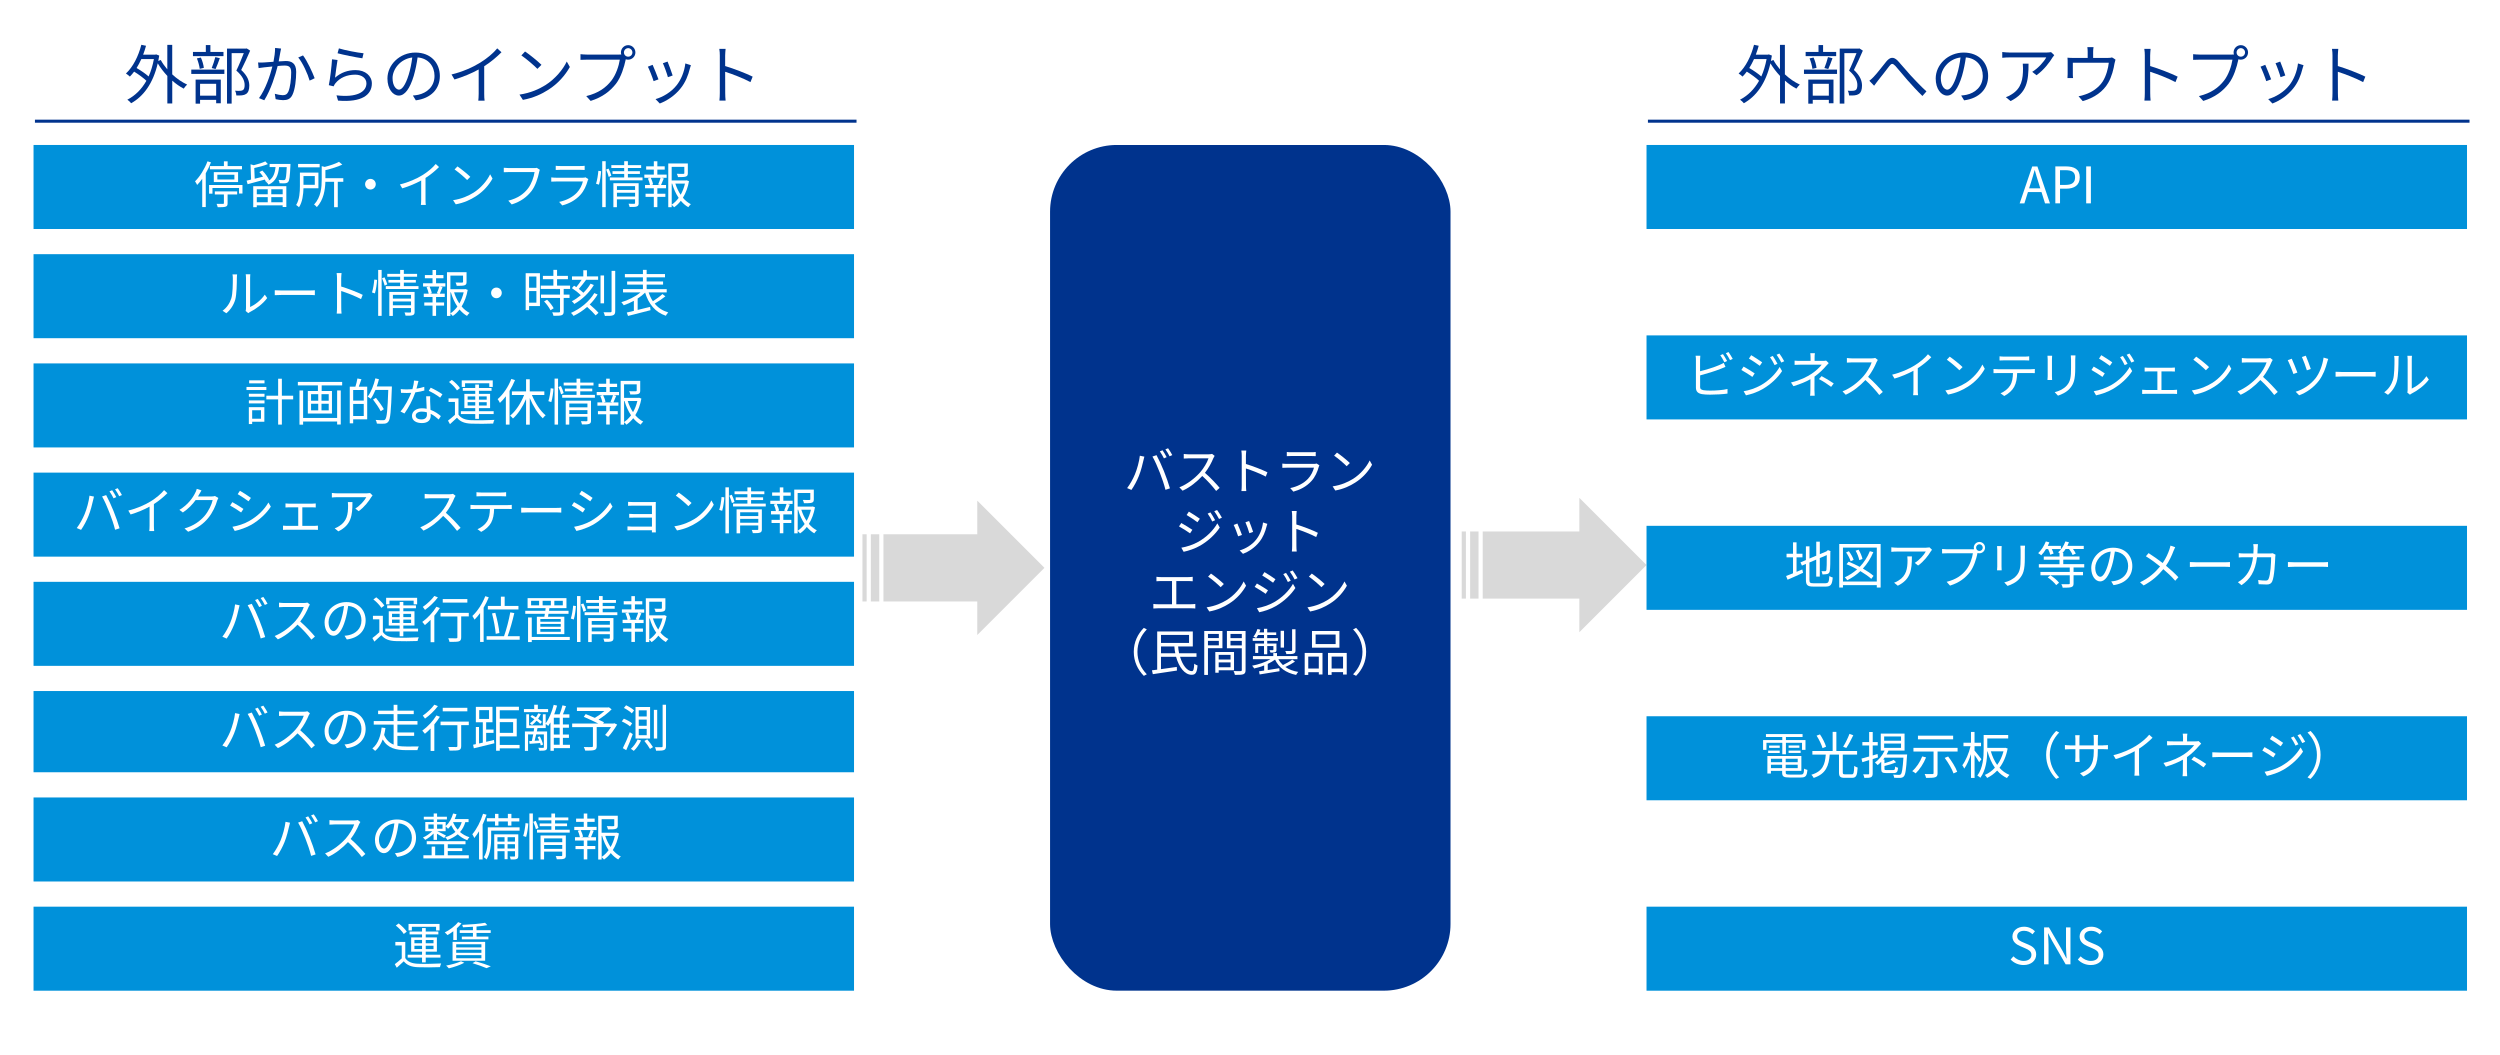 <?xml version="1.0" encoding="UTF-8"?><svg xmlns="http://www.w3.org/2000/svg" viewBox="0 0 820 346"><defs><style>.cls-1,.cls-2{fill:#fff;}.cls-2{mix-blend-mode:multiply;}.cls-3{fill:#0091da;}.cls-4{isolation:isolate;}.cls-5{fill:none;stroke:#00338d;stroke-miterlimit:8;}.cls-6{fill:#00338d;}.cls-7{fill:#d9d9d9;fill-rule:evenodd;}</style></defs><g class="cls-4"><g id="_イヤー_1"><rect class="cls-2" width="820" height="346"/><path class="cls-7" d="M289.77,175.23h30.77v-11.02l22.04,22.04-22.04,22.04v-11.02h-30.77v-22.04Zm-4.13,0h2.76v22.04h-2.76v-22.04Zm-2.76,0h1.38v22.04h-1.38v-22.04Z"/><g><path class="cls-6" d="M56.5,24.4c1.5,1.41,3.21,2.58,4.88,3.34-.36,.3-.84,.91-1.12,1.33-1.27-.65-2.56-1.56-3.76-2.62v7.48h-1.61v-9.02c-1.2-1.29-2.3-2.7-3.15-4.14-1.54,6.65-4.71,10.85-8.72,13.09-.27-.36-.87-.93-1.25-1.16,2.51-1.31,4.65-3.36,6.25-6.21-.97-.93-2.58-2.11-4.03-3-.44,.59-.91,1.14-1.39,1.63-.25-.27-.93-.78-1.29-1.01,2.32-2.15,4.08-5.64,5.05-9.42l1.54,.32c-.27,.99-.59,1.99-.95,2.91h3.97l.3-.08,1.01,.38c-.08,.61-.21,1.2-.32,1.77l.82-.32c.57,1.06,1.31,2.09,2.15,3.08V14.71h1.61v9.69Zm-10.14-5.03c-.49,1.06-.99,2.05-1.56,2.94,1.37,.8,2.94,1.86,3.95,2.77,.74-1.67,1.33-3.57,1.73-5.7h-4.12Z"/><path class="cls-6" d="M62.74,22.82h10.85v1.44h-10.85v-1.44Zm10.56-4.41h-10.01v-1.37h4.22v-2.26h1.5v2.26h4.29v1.37Zm-9.14,7.69h8.26v7.77h-1.52v-1.12h-5.28v1.25h-1.46v-7.9Zm1.35-3.53c-.11-.93-.49-2.34-.93-3.42l1.31-.27c.49,1.03,.87,2.47,.97,3.38l-1.35,.32Zm.11,4.92v3.89h5.28v-3.89h-5.28Zm3.82-5.17c.4-.97,.93-2.53,1.18-3.59l1.48,.36c-.44,1.22-.95,2.62-1.39,3.55l-1.27-.32Zm12.61-5.7c-.87,1.98-1.94,4.41-2.94,6.33,2.11,1.94,2.64,3.61,2.66,5.11,0,1.29-.3,2.26-1.03,2.75-.38,.25-.82,.4-1.37,.46-.53,.06-1.22,.06-1.84,.04-.02-.44-.17-1.12-.44-1.56,.65,.06,1.23,.06,1.67,.04,.32-.02,.65-.08,.91-.23,.44-.27,.57-.91,.57-1.67,0-1.33-.59-2.89-2.72-4.73,.87-1.77,1.79-4.05,2.45-5.74h-3.99v16.56h-1.52V15.94h6.21l.25-.06,1.14,.74Z"/><path class="cls-6" d="M92.19,15.96c-.08,.38-.17,.82-.25,1.22-.11,.61-.3,1.84-.53,2.96,.97-.06,1.84-.13,2.34-.13,1.86,0,3.4,.72,3.4,3.55,0,2.49-.36,5.79-1.23,7.54-.65,1.39-1.69,1.75-3.06,1.75-.78,0-1.79-.17-2.45-.32l-.27-1.77c.87,.27,1.99,.46,2.56,.46,.78,0,1.39-.17,1.84-1.08,.65-1.42,.97-4.12,.97-6.4,0-1.9-.87-2.24-2.2-2.24-.51,0-1.33,.06-2.24,.15-.76,3-2.18,7.69-4.39,11.23l-1.73-.7c2.13-2.85,3.7-7.58,4.39-10.37-1.08,.11-2.09,.21-2.64,.27-.49,.06-1.33,.17-1.88,.25l-.17-1.84c.65,.04,1.2,.02,1.86,0,.7-.02,1.92-.13,3.19-.23,.3-1.5,.53-3.13,.53-4.54l1.96,.21Zm7.2,2.22c1.31,1.69,3.1,5.53,3.82,7.48l-1.65,.78c-.61-2.15-2.26-5.83-3.74-7.58l1.56-.68Z"/><path class="cls-6" d="M109.87,25.5c2.01-1.75,4.27-2.51,6.76-2.51,3.21,0,5.34,1.92,5.34,4.37,0,3.76-3.32,6.29-11.09,5.64l-.51-1.73c6.59,.8,9.82-1.1,9.82-3.95,0-1.67-1.54-2.83-3.67-2.83-2.79,0-4.98,1.01-6.46,2.77-.3,.36-.49,.72-.63,1.06l-1.58-.38c.42-1.9,.93-6.29,1.06-8.49l1.8,.23c-.27,1.44-.63,4.48-.82,5.83Zm1.29-9.63c1.79,.57,6.23,1.44,8.09,1.6l-.4,1.65c-1.98-.27-6.53-1.2-8.13-1.65l.44-1.6Z"/><path class="cls-6" d="M135.43,31.33c.65-.04,1.29-.15,1.79-.25,2.68-.59,5.3-2.58,5.3-6.19,0-3.17-2.01-5.77-5.55-6.06-.27,1.94-.68,4.05-1.25,6.02-1.29,4.29-2.96,6.5-4.9,6.5s-3.74-2.15-3.74-5.6c0-4.54,4.05-8.51,9.17-8.51s8.02,3.46,8.02,7.69-2.89,7.33-7.88,7.98l-.97-1.58Zm-1.37-6.84c.53-1.73,.93-3.72,1.16-5.64-4.01,.51-6.46,3.95-6.46,6.76,0,2.64,1.23,3.8,2.13,3.8s2.09-1.39,3.17-4.92Z"/><path class="cls-6" d="M164.48,17.14c-1.46,1.48-3.48,3.21-5.66,4.58v9.04c0,.8,.04,1.84,.13,2.26h-2.07c.06-.4,.13-1.46,.13-2.26v-7.98c-2.26,1.25-5.17,2.47-7.94,3.29l-.97-1.65c3.53-.82,7.12-2.43,9.44-3.89,2.15-1.33,4.37-3.17,5.55-4.67l1.39,1.27Z"/><path class="cls-6" d="M178.85,27.95c3.25-2.05,5.83-5.17,7.05-7.77l1.01,1.79c-1.46,2.64-3.91,5.51-7.1,7.5-2.11,1.35-4.77,2.64-8.3,3.29l-1.12-1.73c3.7-.55,6.44-1.84,8.45-3.08Zm-1.25-6.69l-1.33,1.33c-1.06-1.1-3.7-3.36-5.26-4.41l1.2-1.29c1.5,.99,4.2,3.19,5.39,4.37Z"/><path class="cls-6" d="M203.08,17.9c.21,0,.44,0,.7-.02-.06-.21-.11-.44-.11-.68,0-1.31,1.06-2.39,2.37-2.39s2.37,1.08,2.37,2.39-1.06,2.37-2.37,2.37c-.27,0-.55-.04-.8-.13l-.04,.23c-.46,2.22-1.48,5.62-3.15,7.79-1.94,2.47-4.46,4.43-8.32,5.64l-1.44-1.58c4.1-1.01,6.46-2.81,8.24-5.07,1.5-1.92,2.47-4.86,2.77-6.88h-10.81c-.82,0-1.56,.04-2.09,.06v-1.86c.57,.06,1.42,.13,2.11,.13h10.58Zm4.35-.7c0-.76-.63-1.41-1.39-1.41s-1.39,.65-1.39,1.41,.61,1.39,1.39,1.39,1.39-.63,1.39-1.39Z"/><path class="cls-6" d="M215.99,26.03l-1.61,.59c-.32-1.1-1.46-4.01-1.88-4.75l1.56-.61c.42,.91,1.52,3.67,1.92,4.77Zm10.62-4.65c-.15,.44-.23,.78-.32,1.06-.57,2.32-1.48,4.58-3,6.48-1.94,2.47-4.52,4.12-6.88,5.03l-1.39-1.44c2.45-.7,5.13-2.3,6.86-4.48,1.5-1.84,2.6-4.52,2.91-7.22l1.82,.57Zm-5.98,3.38l-1.56,.55c-.23-.95-1.2-3.63-1.65-4.58l1.54-.53c.36,.84,1.39,3.63,1.67,4.56Z"/><path class="cls-6" d="M246.15,26.94c-2.3-1.25-5.96-2.66-8.3-3.4l.02,6.97c0,.68,.04,1.79,.13,2.49h-2.03c.08-.68,.13-1.71,.13-2.49v-12.29c0-.59-.04-1.54-.17-2.2h2.07c-.06,.65-.15,1.56-.15,2.2v3.44c2.79,.84,6.78,2.37,9.02,3.48l-.72,1.8Z"/></g><rect class="cls-6" x="344.42" y="47.55" width="131.35" height="277.39" rx="21.89" ry="21.89"/><g><path class="cls-1" d="M373.88,149.48l1.47,.3c-.1,.36-.23,.84-.3,1.21-.23,1.03-.81,3.47-1.51,5.16-.61,1.52-1.51,3.23-2.43,4.55l-1.41-.6c1.04-1.37,1.97-3.11,2.55-4.5,.71-1.7,1.41-4.22,1.62-6.12Zm4.12,.26l1.34-.45c.66,1.19,1.72,3.47,2.42,5.23,.68,1.64,1.55,4.17,1.98,5.66l-1.47,.48c-.41-1.69-1.17-3.92-1.87-5.69-.66-1.7-1.67-4-2.4-5.23Zm4.66,.21l-.89,.4c-.33-.68-.89-1.67-1.34-2.3l.88-.36c.41,.58,1.03,1.59,1.36,2.27Zm1.85-.68l-.89,.4c-.36-.73-.89-1.65-1.37-2.28l.88-.36c.45,.6,1.07,1.64,1.39,2.25Z"/><path class="cls-1" d="M398.41,149.51c-.1,.13-.31,.5-.41,.73-.56,1.42-1.6,3.36-2.78,4.85,1.74,1.49,3.75,3.64,4.83,4.93l-1.16,1.01c-1.11-1.46-2.86-3.41-4.55-4.91-1.77,1.9-4,3.72-6.45,4.83l-1.06-1.11c2.66-1.04,5.11-3.01,6.81-4.91,1.12-1.27,2.33-3.24,2.75-4.6h-6.45c-.58,0-1.49,.07-1.67,.08v-1.51c.23,.03,1.17,.12,1.67,.12h6.38c.55,0,.98-.07,1.24-.15l.84,.65Z"/><path class="cls-1" d="M415.16,156.32c-1.8-.98-4.66-2.08-6.5-2.66l.02,5.46c0,.53,.03,1.41,.1,1.95h-1.59c.07-.53,.1-1.34,.1-1.95v-9.63c0-.46-.03-1.21-.13-1.72h1.62c-.05,.51-.12,1.22-.12,1.72v2.7c2.18,.66,5.31,1.85,7.06,2.73l-.56,1.41Z"/><path class="cls-1" d="M432.77,152.62c-.08,.15-.18,.36-.21,.48-.45,1.64-1.19,3.36-2.42,4.7-1.74,1.9-3.82,2.88-5.92,3.46l-1.03-1.17c2.35-.48,4.42-1.55,5.82-3.03,1.01-1.06,1.67-2.46,1.97-3.66h-8.78c-.4,0-1.03,.02-1.6,.05v-1.39c.6,.07,1.16,.1,1.6,.1h8.72c.38,0,.73-.03,.91-.13l.94,.6Zm-10.7-4.37c.43,.07,.96,.08,1.49,.08h6.5c.53,0,1.11-.02,1.5-.08v1.37c-.4-.03-.96-.05-1.52-.05h-6.48c-.51,0-1.04,.02-1.49,.05v-1.37Z"/><path class="cls-1" d="M443.73,157.12c2.55-1.6,4.57-4.05,5.52-6.09l.79,1.41c-1.14,2.07-3.06,4.32-5.56,5.87-1.65,1.06-3.74,2.07-6.5,2.58l-.88-1.36c2.89-.43,5.04-1.44,6.62-2.42Zm-.98-5.24l-1.04,1.04c-.83-.86-2.89-2.63-4.12-3.46l.94-1.01c1.17,.78,3.29,2.5,4.22,3.42Z"/><path class="cls-1" d="M391.1,173.78l-.76,1.16c-.83-.6-2.61-1.75-3.62-2.27l.74-1.12c.98,.53,2.91,1.72,3.64,2.23Zm1.92,3.95c2.75-1.57,4.93-3.74,6.27-6.07l.79,1.37c-1.44,2.22-3.72,4.35-6.37,5.91-1.65,.98-3.94,1.74-5.48,2.05l-.76-1.34c1.82-.31,3.87-.98,5.54-1.92Zm.53-7.58l-.78,1.14c-.79-.61-2.6-1.8-3.56-2.37l.74-1.11c.98,.55,2.88,1.82,3.59,2.33Zm5.01,.48l-.94,.43c-.41-.88-.96-1.85-1.51-2.6l.91-.4c.41,.6,1.16,1.79,1.54,2.56Zm2.22-.83l-.94,.43c-.45-.88-1.03-1.82-1.57-2.56l.93-.4c.45,.58,1.17,1.77,1.59,2.53Z"/><path class="cls-1" d="M407.37,175.45l-1.26,.46c-.25-.86-1.14-3.14-1.47-3.72l1.22-.48c.33,.71,1.19,2.88,1.5,3.74Zm8.32-3.64c-.12,.35-.18,.61-.25,.83-.45,1.82-1.16,3.59-2.35,5.08-1.52,1.94-3.54,3.23-5.39,3.94l-1.09-1.12c1.92-.55,4.02-1.8,5.38-3.51,1.17-1.44,2.04-3.54,2.28-5.66l1.42,.45Zm-4.68,2.65l-1.22,.43c-.18-.74-.94-2.85-1.29-3.59l1.21-.41c.28,.66,1.09,2.84,1.31,3.57Z"/><path class="cls-1" d="M431.7,176.16c-1.8-.98-4.66-2.08-6.5-2.66l.02,5.46c0,.53,.03,1.41,.1,1.95h-1.59c.07-.53,.1-1.34,.1-1.95v-9.63c0-.46-.03-1.21-.13-1.72h1.62c-.05,.51-.12,1.22-.12,1.72v2.7c2.18,.66,5.31,1.85,7.06,2.73l-.56,1.41Z"/><path class="cls-1" d="M390.69,198.19c.5,0,.94-.05,1.37-.1v1.5c-.45-.07-1.04-.07-1.37-.07h-10.93c-.45,0-.94,.02-1.46,.07v-1.5c.5,.07,1.01,.1,1.46,.1h4.66v-7.61h-3.72c-.31,0-.98,.02-1.39,.07v-1.46c.43,.07,1.06,.1,1.39,.1h9.1c.5,0,1.01-.05,1.41-.1v1.46c-.41-.05-.94-.07-1.41-.07h-3.97v7.61h4.86Z"/><path class="cls-1" d="M402.4,196.8c2.55-1.6,4.57-4.05,5.52-6.09l.79,1.41c-1.14,2.07-3.06,4.32-5.56,5.87-1.65,1.06-3.74,2.07-6.5,2.58l-.88-1.36c2.89-.43,5.04-1.44,6.62-2.42Zm-.98-5.24l-1.04,1.04c-.83-.86-2.89-2.63-4.12-3.46l.94-1.01c1.17,.78,3.29,2.5,4.22,3.42Z"/><path class="cls-1" d="M415.9,193.62l-.76,1.16c-.83-.6-2.61-1.75-3.62-2.27l.74-1.12c.98,.53,2.91,1.72,3.64,2.23Zm1.92,3.95c2.75-1.57,4.93-3.74,6.27-6.07l.79,1.37c-1.44,2.22-3.72,4.35-6.37,5.91-1.65,.98-3.94,1.74-5.48,2.05l-.76-1.34c1.82-.31,3.87-.98,5.54-1.92Zm.53-7.58l-.78,1.14c-.79-.61-2.6-1.8-3.56-2.37l.74-1.11c.98,.55,2.88,1.82,3.59,2.33Zm5.01,.48l-.94,.43c-.41-.88-.96-1.85-1.51-2.6l.91-.4c.41,.59,1.16,1.79,1.54,2.56Zm2.22-.83l-.94,.43c-.45-.88-1.03-1.82-1.57-2.56l.93-.4c.45,.58,1.17,1.77,1.59,2.53Z"/><path class="cls-1" d="M435.46,196.8c2.55-1.6,4.57-4.05,5.53-6.09l.79,1.41c-1.14,2.07-3.06,4.32-5.56,5.87-1.65,1.06-3.74,2.07-6.5,2.58l-.88-1.36c2.89-.43,5.04-1.44,6.62-2.42Zm-.98-5.24l-1.04,1.04c-.83-.86-2.89-2.63-4.12-3.46l.94-1.01c1.17,.78,3.29,2.5,4.22,3.42Z"/><path class="cls-1" d="M371.88,213.81c0-3.23,1.31-5.86,3.29-7.87l.99,.51c-1.9,1.97-3.08,4.42-3.08,7.36s1.17,5.39,3.08,7.36l-.99,.51c-1.98-2.02-3.29-4.65-3.29-7.87Z"/><path class="cls-1" d="M387.05,215.43c.84,2.81,2.38,4.73,3.9,4.71,.5-.02,.68-.7,.76-2.45,.3,.25,.74,.48,1.09,.58-.2,2.43-.71,3.06-1.92,3.06-2.27,.02-4.18-2.46-5.13-5.9h-4.95v4.05c1.6-.21,3.44-.48,5.19-.73l.05,1.19c-2.83,.43-5.84,.88-7.92,1.19l-.28-1.27,1.72-.21v-12.52h11.68v4.91h-4.81c.05,.78,.17,1.52,.31,2.23h5.71v1.16h-5.41Zm-6.24-7.18v2.63h9.2v-2.63h-9.2Zm4.68,6.02c-.15-.71-.25-1.47-.3-2.23h-4.38v2.23h4.68Z"/><path class="cls-1" d="M396.21,212.6v8.77h-1.22v-14.41h5.97v5.64h-4.75Zm0-4.68v1.37h3.57v-1.37h-3.57Zm3.57,3.74v-1.46h-3.57v1.46h3.57Zm-.05,8.17v.83h-1.11v-6.81h6.14v5.99h-5.03Zm0-5.04v1.54h3.89v-1.54h-3.89Zm3.89,4.07v-1.6h-3.89v1.6h3.89Zm4.93,.88c0,.78-.18,1.19-.73,1.41-.53,.2-1.41,.21-2.78,.21-.05-.35-.25-.93-.43-1.26,1.01,.05,2.02,.03,2.32,.02,.28,0,.38-.1,.38-.4v-7.1h-4.88v-5.66h6.12v12.77Zm-4.95-11.81v1.37h3.71v-1.37h-3.71Zm3.71,3.75v-1.47h-3.71v1.47h3.71Z"/><path class="cls-1" d="M424.75,217.02c-.93,.64-2.13,1.29-3.16,1.75,1.12,.79,2.55,1.34,4.23,1.62-.25,.23-.55,.69-.69,.99-3.36-.68-5.66-2.37-6.91-5.03-.68,.51-1.51,.99-2.4,1.42v2c1.19-.18,2.5-.4,3.79-.6l.07,.99-6.52,1.06-.2-1.03c.5-.07,1.06-.15,1.69-.25v-1.67c-1.09,.43-2.23,.76-3.29,.99-.13-.28-.45-.68-.68-.91,2.07-.38,4.42-1.16,6.02-2.13h-5.74v-1.03h6.68v-.98h1.22v.98h6.7v1.03h-6.25c.4,.73,.89,1.36,1.49,1.92,1.03-.5,2.3-1.22,3.06-1.79l.89,.65Zm-10.16-6.82h-3.7v-.89h3.7v-1.03h-1.95c-.2,.38-.41,.73-.63,1.01-.2-.15-.64-.36-.88-.48,.56-.66,1.03-1.59,1.31-2.5l.98,.23c-.1,.3-.23,.58-.35,.88h1.52v-1.17h1.06v1.17h2.95v.86h-2.95v1.03h3.52v.89h-3.52v.88h3.03v2c0,.46-.05,.7-.41,.83-.33,.15-.83,.15-1.55,.15-.05-.25-.21-.56-.33-.79,.55,.02,.96,.02,1.11,0,.15,0,.18-.05,.18-.18v-1.17h-2.02v2.68h-1.06v-2.68h-1.9v2.25h-.99v-3.08h2.89v-.88Zm6.57,2.22h-1.11v-5.52h1.11v5.52Zm3.77,.84c0,.63-.13,.93-.61,1.11-.46,.18-1.22,.18-2.38,.18-.05-.31-.22-.73-.38-1.03,.89,.03,1.69,.03,1.95,.02,.21-.02,.3-.08,.3-.28v-6.85h1.12v6.85Z"/><path class="cls-1" d="M427.94,214.17h5.84v7.05h-1.21v-.74h-3.46v.89h-1.17v-7.2Zm1.17,1.19v3.92h3.46v-3.92h-3.46Zm10.22-2.93h-9v-5.47h9v5.47Zm-1.24-4.3h-6.57v3.13h6.57v-3.13Zm3.64,6.04v7.08h-1.21v-.78h-3.75v.89h-1.19v-7.2h6.15Zm-1.21,5.11v-3.92h-3.75v3.92h3.75Z"/><path class="cls-1" d="M448.09,213.81c0,3.23-1.31,5.86-3.29,7.87l-.99-.51c1.9-1.97,3.08-4.42,3.08-7.36s-1.17-5.39-3.08-7.36l.99-.51c1.99,2.02,3.29,4.65,3.29,7.87Z"/></g><rect class="cls-3" x="11" y="47.55" width="269.12" height="27.56"/><g><path class="cls-1" d="M69.19,53.27c-.46,1.22-1.04,2.43-1.7,3.57v11.08h-1.16v-9.28c-.53,.76-1.09,1.44-1.67,2.03-.13-.28-.46-.93-.69-1.19,1.62-1.59,3.14-4.05,4.09-6.57l1.14,.35Zm10.34,7.41v2.81h-1.12v-1.82h-8.72v1.85h-1.11v-2.84h10.95Zm-6.09-6.22v-1.54h1.22v1.54h4.71v1.08h-10.52v-1.08h4.58Zm-3.31,5.26v-3.27h7.96v3.27h-7.96Zm.33,3.06h7.33v1.01h-3.14v2.86c0,.66-.13,.98-.66,1.14-.51,.18-1.36,.18-2.58,.18-.05-.33-.23-.78-.38-1.11,.98,.03,1.84,.03,2.08,.02,.26,0,.33-.07,.33-.26v-2.83h-2.98v-1.01Zm.83-3.92h5.59v-1.55h-5.59v1.55Z"/><path class="cls-1" d="M87.24,59.71c-.08-.25-.21-.51-.38-.81-2,.55-4.09,1.11-5.64,1.52l-.33-1.17c.43-.1,.93-.21,1.46-.35l-.17-5.01,1.06,.3c1.37-.35,2.88-.81,3.79-1.26l.84,.89c-1.24,.51-2.93,.98-4.47,1.29l.15,3.51c.86-.21,1.79-.45,2.73-.68-.36-.55-.79-1.06-1.21-1.5l.98-.51c.94,.96,1.9,2.28,2.27,3.23l-1.08,.56Zm-4.17,1.37h10.85v6.81h-1.21v-.53h-8.49v.6h-1.16v-6.88Zm1.16,1.01v1.62h3.59v-1.62h-3.59Zm3.59,4.25v-1.69h-3.59v1.69h3.59Zm7.46-12.55s0,.33-.02,.51c-.17,3.59-.31,4.9-.73,5.36-.25,.3-.55,.41-.98,.46-.4,.03-1.12,.02-1.85-.02-.03-.35-.15-.79-.33-1.09,.71,.07,1.39,.07,1.64,.07,.25,.02,.4,0,.53-.17,.23-.26,.38-1.32,.51-4.09h-2.51c-.28,2.63-1.01,4.65-3.46,5.77-.12-.26-.45-.68-.71-.88,2.17-.94,2.78-2.68,3.01-4.9h-1.94v-1.04h6.83Zm-2.56,8.3h-3.74v1.62h3.74v-1.62Zm0,4.25v-1.69h-3.74v1.69h3.74Z"/><path class="cls-1" d="M99.54,61.74c-.05,2-.33,4.52-1.47,6.24-.18-.2-.69-.6-.94-.74,1.12-1.79,1.24-4.3,1.24-6.17v-4.45h6.07v5.13h-4.9Zm5.31-6.85h-7.08v-1.11h7.08v1.11Zm-5.31,2.85v2.88h3.71v-2.88h-3.71Zm13.07,1.9h-1.82v8.32h-1.21v-8.32h-2.86c-.07,2.58-.56,5.91-2.8,8.29-.18-.26-.61-.68-.91-.83,2.28-2.43,2.51-5.72,2.51-8.22v-4.38l.98,.25c1.75-.45,3.61-1.06,4.68-1.67l1.09,.91c-1.49,.73-3.61,1.36-5.54,1.82v2.65h5.87v1.19Z"/><path class="cls-1" d="M121.5,58.67c.98,0,1.75,.78,1.75,1.75s-.78,1.75-1.75,1.75-1.75-.78-1.75-1.75,.78-1.75,1.75-1.75Z"/><path class="cls-1" d="M144,54.78c-1.14,1.16-2.73,2.51-4.43,3.59v7.08c0,.63,.03,1.44,.1,1.77h-1.62c.05-.31,.1-1.14,.1-1.77v-6.25c-1.77,.98-4.05,1.94-6.22,2.58l-.76-1.29c2.76-.65,5.57-1.9,7.39-3.04,1.69-1.04,3.42-2.48,4.35-3.66l1.09,.99Z"/><path class="cls-1" d="M155.24,63.25c2.55-1.6,4.57-4.05,5.52-6.09l.79,1.41c-1.14,2.07-3.06,4.32-5.56,5.87-1.65,1.06-3.74,2.07-6.5,2.58l-.88-1.36c2.89-.43,5.04-1.44,6.62-2.42Zm-.98-5.24l-1.04,1.04c-.83-.86-2.89-2.63-4.12-3.46l.94-1.01c1.17,.78,3.29,2.5,4.22,3.42Z"/><path class="cls-1" d="M177.07,55.7c-.12,.23-.18,.51-.25,.83-.36,1.74-1.16,4.4-2.46,6.1-1.51,1.94-3.47,3.47-6.52,4.43l-1.12-1.24c3.21-.81,5.06-2.22,6.45-3.99,1.17-1.51,1.95-3.8,2.17-5.39h-8.45c-.66,0-1.22,.03-1.65,.05v-1.46c.46,.05,1.11,.1,1.65,.1h8.3c.25,0,.56,0,.88-.08l1.01,.65Z"/><path class="cls-1" d="M192.98,58.75c-.08,.15-.18,.36-.21,.48-.45,1.64-1.19,3.36-2.42,4.7-1.74,1.9-3.82,2.88-5.92,3.46l-1.03-1.17c2.35-.48,4.42-1.55,5.82-3.03,1.01-1.06,1.67-2.46,1.97-3.66h-8.78c-.4,0-1.03,.02-1.6,.05v-1.39c.6,.07,1.16,.1,1.6,.1h8.72c.38,0,.73-.03,.91-.13l.94,.6Zm-10.7-4.37c.43,.07,.96,.08,1.49,.08h6.5c.53,0,1.11-.02,1.5-.08v1.37c-.4-.03-.96-.05-1.52-.05h-6.48c-.51,0-1.04,.02-1.49,.05v-1.37Z"/><path class="cls-1" d="M195.5,60.25c.38-1.11,.65-2.91,.76-4.22l.91,.12c-.07,1.29-.33,3.19-.71,4.42l-.96-.31Zm2.03-7.38h1.14v15.08h-1.14v-15.08Zm2.08,2.42c.36,.73,.76,1.72,.91,2.32l-.86,.43c-.13-.63-.51-1.65-.86-2.43l.81-.31Zm11.15,2.91v.94h-10.73v-.94h4.71v-1.16h-3.84v-.89h3.84v-1.04h-4.22v-.94h4.22v-1.29h1.21v1.29h4.35v.94h-4.35v1.04h3.94v.89h-3.94v1.16h4.81Zm-1.27,8.39c0,.63-.13,.94-.6,1.12-.46,.18-1.19,.2-2.37,.18-.07-.3-.2-.74-.35-1.06,.83,.03,1.62,.03,1.82,.02,.23,0,.31-.07,.31-.28v-1.19h-5.95v2.58h-1.16v-7.87h8.29v6.5Zm-7.13-5.54v1.24h5.95v-1.24h-5.95Zm5.95,3.42v-1.26h-5.95v1.26h5.95Z"/><path class="cls-1" d="M215.62,57.26h3.04v1.06h-1.72l.79,.22c-.3,.76-.63,1.55-.91,2.13h1.64v1.08h-2.85v1.79h2.63v1.04h-2.63v3.36h-1.16v-3.36h-2.71v-1.04h2.71v-1.79h-2.88v-1.08h1.62c-.1-.6-.38-1.47-.69-2.13l.81-.22h-1.97v-1.06h3.11v-1.64h-2.51v-1.06h2.51v-1.67h1.16v1.67h2.42v1.06h-2.42v1.64Zm.25,3.23c.26-.6,.63-1.52,.81-2.17h-3.23c.36,.69,.68,1.62,.76,2.18l-.58,.17h2.86l-.63-.18Zm10.12-1.06c-.35,1.98-1.01,3.85-2,5.44,.76,.89,1.64,1.62,2.61,2.1-.26,.23-.65,.68-.84,.99-.91-.51-1.72-1.24-2.45-2.1-.63,.83-1.37,1.56-2.22,2.13-.17-.25-.5-.58-.78-.81v.79h-1.12v-14.36h6.42v3.18c0,.61-.12,.94-.65,1.12-.5,.17-1.32,.18-2.58,.18-.05-.33-.21-.76-.38-1.08,1.03,.03,1.89,.03,2.13,.02,.26-.02,.33-.07,.33-.26v-2.03h-4.15v4.45h4.7l.21-.05,.76,.28Zm-5.67,7.69c.88-.58,1.64-1.34,2.28-2.22-.93-1.36-1.64-2.96-2.13-4.68h-.15v6.9Zm1.19-6.9c.41,1.31,1.01,2.56,1.74,3.66,.65-1.12,1.12-2.38,1.42-3.66h-3.16Z"/></g><line class="cls-5" x1="11.46" y1="39.75" x2="280.94" y2="39.75"/><rect class="cls-3" x="11" y="83.37" width="269.12" height="27.56"/><g><path class="cls-1" d="M72.99,101.93c1.39-.99,2.38-2.46,2.88-4.07,.48-1.52,.5-4.81,.5-6.65,0-.5-.05-.86-.12-1.21h1.52c-.02,.2-.08,.69-.08,1.19,0,1.84-.07,5.38-.51,7.03-.5,1.77-1.55,3.39-2.94,4.53l-1.24-.83Zm7.58,.08c.07-.26,.12-.6,.12-.93v-9.91c0-.63-.08-1.09-.1-1.22h1.52c-.02,.13-.07,.6-.07,1.22v9.54c1.52-.69,3.56-2.2,4.81-4.07l.79,1.12c-1.42,1.94-3.72,3.62-5.64,4.58-.25,.13-.4,.25-.56,.38l-.88-.73Z"/><path class="cls-1" d="M90.12,95.2c.5,.03,1.37,.08,2.3,.08h9.06c.83,0,1.42-.05,1.79-.08v1.62c-.33-.02-1.03-.08-1.77-.08h-9.08c-.91,0-1.79,.03-2.3,.08v-1.62Z"/><path class="cls-1" d="M118.41,98.11c-1.8-.98-4.66-2.08-6.5-2.66l.02,5.46c0,.53,.03,1.41,.1,1.95h-1.59c.07-.53,.1-1.34,.1-1.95v-9.63c0-.46-.03-1.21-.13-1.72h1.62c-.05,.51-.12,1.22-.12,1.72v2.7c2.18,.66,5.31,1.85,7.06,2.73l-.56,1.41Z"/><path class="cls-1" d="M122.01,95.91c.38-1.11,.65-2.91,.76-4.22l.91,.12c-.07,1.29-.33,3.19-.71,4.42l-.96-.31Zm2.03-7.38h1.14v15.08h-1.14v-15.08Zm2.08,2.42c.36,.73,.76,1.72,.91,2.32l-.86,.43c-.13-.63-.51-1.65-.86-2.43l.81-.31Zm11.15,2.91v.94h-10.73v-.94h4.71v-1.16h-3.84v-.89h3.84v-1.04h-4.22v-.94h4.22v-1.29h1.21v1.29h4.35v.94h-4.35v1.04h3.94v.89h-3.94v1.16h4.81Zm-1.27,8.39c0,.63-.13,.94-.6,1.12-.46,.18-1.19,.2-2.37,.18-.07-.3-.2-.74-.35-1.06,.83,.03,1.62,.03,1.82,.02,.23,0,.31-.07,.31-.28v-1.19h-5.95v2.58h-1.16v-7.87h8.29v6.5Zm-7.13-5.54v1.24h5.95v-1.24h-5.95Zm5.95,3.42v-1.26h-5.95v1.26h5.95Z"/><path class="cls-1" d="M143.04,92.92h3.04v1.06h-1.72l.79,.22c-.3,.76-.63,1.55-.91,2.13h1.64v1.08h-2.85v1.79h2.63v1.04h-2.63v3.36h-1.16v-3.36h-2.71v-1.04h2.71v-1.79h-2.88v-1.08h1.62c-.1-.6-.38-1.47-.69-2.13l.81-.22h-1.97v-1.06h3.11v-1.64h-2.51v-1.06h2.51v-1.67h1.16v1.67h2.42v1.06h-2.42v1.64Zm.25,3.23c.26-.6,.63-1.52,.81-2.17h-3.23c.36,.69,.68,1.62,.76,2.18l-.58,.17h2.86l-.63-.18Zm10.12-1.06c-.35,1.98-1.01,3.85-2,5.44,.76,.89,1.64,1.62,2.61,2.1-.26,.23-.65,.68-.84,.99-.91-.51-1.72-1.24-2.45-2.1-.63,.83-1.37,1.56-2.22,2.13-.17-.25-.5-.58-.78-.81v.79h-1.12v-14.36h6.42v3.18c0,.61-.12,.94-.65,1.12-.5,.17-1.32,.18-2.58,.18-.05-.33-.21-.76-.38-1.08,1.03,.03,1.89,.03,2.13,.02,.26-.02,.33-.07,.33-.26v-2.03h-4.15v4.45h4.7l.22-.05,.76,.28Zm-5.67,7.69c.88-.58,1.64-1.34,2.28-2.22-.93-1.36-1.64-2.96-2.13-4.68h-.15v6.9Zm1.19-6.9c.41,1.31,1.01,2.56,1.74,3.66,.65-1.12,1.12-2.38,1.42-3.66h-3.16Z"/><path class="cls-1" d="M162.83,94.32c.98,0,1.75,.78,1.75,1.75s-.78,1.75-1.75,1.75-1.75-.78-1.75-1.75,.78-1.75,1.75-1.75Z"/><path class="cls-1" d="M177.1,100.39h-3.56v1.34h-1.12v-12.12h4.68v10.78Zm-3.56-9.68v3.67h2.4v-3.67h-2.4Zm2.4,8.57v-3.82h-2.4v3.82h2.4Zm8.95-4.52v1.87h1.92v1.09h-1.92v4.43c0,.69-.18,1.06-.68,1.24-.51,.18-1.34,.2-2.68,.2-.05-.33-.21-.83-.4-1.14,1.03,.03,1.94,.03,2.2,.02,.28-.02,.36-.08,.36-.33v-4.42h-6.25v-1.09h6.25v-1.87h-6.33v-1.09h4.15v-2.1h-3.44v-1.09h3.44v-1.97h1.21v1.97h3.56v1.09h-3.56v2.1h4.27v1.09h-2.1Zm-5.44,3.54c.84,.83,1.77,2,2.15,2.81l-1.04,.66c-.38-.81-1.26-2.03-2.1-2.91l.99-.56Z"/><path class="cls-1" d="M196.01,96.61c-.69,1.16-1.57,2.27-2.58,3.27,1.06,.89,2.25,1.98,2.88,2.73l-.94,.84c-.6-.73-1.75-1.87-2.8-2.78-1.34,1.19-2.86,2.2-4.45,2.94-.18-.28-.53-.71-.84-.98,3.14-1.36,6.05-3.79,7.66-6.5l1.08,.46Zm-1.22-3.13c-1.47,2.5-3.89,4.81-6.42,6.22-.18-.28-.51-.65-.81-.89,1.01-.51,2.02-1.21,2.94-1.98-.74-.76-1.9-1.67-2.91-2.32l.69-.81c.23,.15,.48,.31,.74,.48,.6-.73,1.26-1.62,1.75-2.4h-3.16v-1.12h3.71v-2.02h1.19v2.02h3.67v1.12h-4.04l.07,.03c-.73,.98-1.6,2.12-2.37,2.96,.58,.43,1.11,.88,1.51,1.26,.94-.93,1.75-1.95,2.35-2.99l1.08,.45Zm3.34,6.02h-1.16v-9.15h1.16v9.15Zm3.66-10.64v13.18c0,.79-.2,1.16-.71,1.37-.48,.2-1.31,.23-2.68,.21-.07-.31-.25-.86-.43-1.21,1.03,.03,1.95,.02,2.23,.02,.28-.02,.4-.1,.4-.38v-13.2h1.19Z"/><path class="cls-1" d="M218.25,97.2c-1.04,.84-2.4,1.74-3.51,2.38,1.11,1.36,2.6,2.35,4.45,2.91-.28,.23-.63,.74-.79,1.08-3.52-1.19-5.64-3.85-6.8-7.59-.68,.68-1.52,1.34-2.45,1.94v3.74c1.31-.31,2.71-.66,4.09-1.01l.13,1.09c-2.6,.69-5.41,1.39-7.38,1.89l-.4-1.12c.66-.15,1.46-.33,2.32-.55v-3.29c-1.11,.6-2.27,1.11-3.32,1.46-.2-.31-.55-.74-.79-1.01,2.15-.61,4.65-1.84,6.27-3.21h-5.72v-1.08h6.53v-1.49h-5.18v-1.03h5.18v-1.34h-5.92v-1.08h5.92v-1.37h1.22v1.37h6.02v1.08h-6.02v1.34h5.39v1.03h-5.39v1.49h6.58v1.08h-5.92c.35,1.06,.79,2.03,1.39,2.89,1.06-.68,2.33-1.6,3.13-2.35l.98,.76Z"/></g><rect class="cls-3" x="11" y="119.2" width="269.12" height="27.56"/><g><path class="cls-1" d="M87.37,127.93h-6.52v-1.01h6.52v1.01Zm-.66,10.4h-4v.76h-1.09v-5.54h5.09v4.78Zm-5.08-9.18h5.13v.98h-5.13v-.98Zm0,2.18h5.13v.99h-5.13v-.99Zm5.13-5.59h-5.04v-.99h5.04v.99Zm-4.05,8.82v2.78h2.89v-2.78h-2.89Zm13.45-3.56h-3.71v8.27h-1.22v-8.27h-3.87v-1.21h3.87v-5.57h1.22v5.57h3.71v1.21Z"/><path class="cls-1" d="M112.23,125.27v1.14h-6.72v1.84h3.37v7.39h-7.91v-7.39h3.31v-1.84h-6.58v-1.14h14.52Zm-1.65,2.8h1.19v11.17h-1.19v-.98h-11.16v1.03h-1.19v-11.21h1.19v9.01h11.16v-9.01Zm-8.55,3.37h2.35v-2.15h-2.35v2.15Zm0,3.16h2.35v-2.17h-2.35v2.17Zm5.79-5.31h-2.37v2.15h2.37v-2.15Zm0,3.14h-2.37v2.17h2.37v-2.17Z"/><path class="cls-1" d="M118.55,124.39c-.28,.81-.58,1.72-.86,2.43h2.75v10.73h-4.6v1.31h-1.12v-12.04h1.85c.25-.79,.55-1.9,.66-2.68l1.32,.25Zm.76,3.54h-3.47v3.46h3.47v-3.46Zm0,8.52v-3.97h-3.47v3.97h3.47Zm9.21-9.05c-.26,7.54-.48,10.09-1.14,10.9-.36,.46-.74,.61-1.31,.66-.58,.07-1.52,.03-2.45-.02-.03-.36-.18-.86-.41-1.21,1.08,.1,2.07,.1,2.45,.1,.33,0,.51-.03,.68-.25,.55-.58,.79-3.09,1.01-9.68h-4.2c-.46,1.11-.98,2.12-1.55,2.89-.22-.2-.74-.53-1.01-.69,1.11-1.46,2-3.74,2.53-6l1.17,.28c-.2,.81-.43,1.6-.71,2.38h4.95v.63Zm-3.66,7.46c-.5-.99-1.6-2.63-2.51-3.82l.96-.56c.93,1.17,2.07,2.76,2.6,3.74l-1.04,.65Z"/><path class="cls-1" d="M139.19,128.1c-.86,.25-1.89,.46-2.96,.6-.81,2.32-2.27,5.16-3.57,6.93l-1.29-.66c1.37-1.59,2.76-4.2,3.51-6.12-.48,.03-.96,.05-1.44,.05-.61,0-1.29-.02-1.9-.05l-.1-1.24c.61,.08,1.31,.12,2.02,.12,.58,0,1.19-.03,1.82-.08,.25-.91,.48-1.95,.51-2.83l1.47,.13c-.17,.6-.38,1.59-.65,2.53,.86-.13,1.72-.33,2.55-.6l.03,1.22Zm1.92,1.9c-.05,.68-.03,1.16-.02,1.77,.02,.6,.08,1.67,.12,2.66,1.41,.51,2.55,1.32,3.39,2.05l-.71,1.12c-.69-.63-1.57-1.36-2.63-1.87,.02,.25,.02,.48,.02,.66,0,1.31-.86,2.38-2.88,2.38-1.8,0-3.27-.74-3.27-2.37,0-1.5,1.42-2.48,3.27-2.48,.55,0,1.08,.05,1.55,.15-.05-1.34-.13-2.94-.17-4.09h1.32Zm-1.11,5.24c-.51-.15-1.08-.23-1.65-.23-1.21,0-2,.55-2,1.29s.61,1.27,1.89,1.27c1.34,0,1.79-.74,1.79-1.55,0-.21,0-.48-.02-.78Zm4.37-4.8c-.88-.74-2.65-1.75-3.74-2.25l.65-1.03c1.19,.53,3.06,1.59,3.84,2.18l-.74,1.09Z"/><path class="cls-1" d="M150.38,135.97c.78,1.22,2.23,1.79,4.17,1.85,1.82,.08,5.62,.03,7.61-.1-.15,.28-.35,.84-.4,1.21-1.85,.08-5.34,.12-7.19,.03-2.17-.08-3.66-.66-4.68-1.95-.73,.71-1.49,1.41-2.3,2.12l-.65-1.17c.69-.51,1.54-1.21,2.28-1.9v-4.23h-2.1v-1.16h3.26v5.31Zm-.5-7.92c-.5-.83-1.6-1.97-2.61-2.76l.94-.69c1.01,.76,2.15,1.89,2.66,2.7l-.99,.76Zm6,7.76h-4.71v-.94h4.71v-1.01h-3.57v-4.68h3.57v-.99h-4.09v-.93h4.09v-1.14h1.21v1.14h4.14v.93h-4.14v.99h3.66v4.68h-3.66v1.01h4.83v.94h-4.83v1.57h-1.21v-1.57Zm-3.34-8.9h-1.09v-2.15h10.17v2.15h-1.14v-1.21h-7.94v1.21Zm.84,4.18h2.5v-1.08h-2.5v1.08Zm2.5,1.92v-1.11h-2.5v1.11h2.5Zm1.21-2.99v1.08h2.55v-1.08h-2.55Zm2.55,1.89h-2.55v1.11h2.55v-1.11Z"/><path class="cls-1" d="M168.93,124.67c-.5,1.21-1.11,2.42-1.8,3.54v11.05h-1.21v-9.28c-.61,.81-1.27,1.55-1.95,2.18-.12-.3-.51-.94-.74-1.24,1.82-1.57,3.51-4.04,4.48-6.63l1.22,.38Zm5.54,4.9c1.06,2.63,2.78,5.26,4.5,6.65-.3,.23-.73,.66-.93,.99-1.6-1.49-3.18-4-4.28-6.65v8.73h-1.21v-8.39c-1.11,2.58-2.68,4.95-4.3,6.37-.23-.28-.65-.73-.93-.94,1.79-1.41,3.54-4.07,4.58-6.77h-4v-1.19h4.65v-3.97h1.21v3.97h4.78v1.19h-4.07Z"/><path class="cls-1" d="M179.87,131.57c.38-1.11,.65-2.91,.76-4.22l.91,.12c-.07,1.29-.33,3.19-.71,4.42l-.96-.31Zm2.03-7.38h1.14v15.08h-1.14v-15.08Zm2.08,2.42c.36,.73,.76,1.72,.91,2.32l-.86,.43c-.13-.63-.51-1.65-.86-2.43l.81-.31Zm11.15,2.91v.94h-10.73v-.94h4.71v-1.16h-3.84v-.89h3.84v-1.04h-4.22v-.94h4.22v-1.29h1.21v1.29h4.35v.94h-4.35v1.04h3.94v.89h-3.94v1.16h4.81Zm-1.27,8.39c0,.63-.13,.94-.6,1.12-.46,.18-1.19,.2-2.37,.18-.07-.3-.2-.74-.35-1.06,.83,.03,1.62,.03,1.82,.02,.23,0,.31-.07,.31-.28v-1.19h-5.95v2.58h-1.16v-7.87h8.29v6.5Zm-7.13-5.54v1.24h5.95v-1.24h-5.95Zm5.95,3.42v-1.26h-5.95v1.26h5.95Z"/><path class="cls-1" d="M200,128.57h3.04v1.06h-1.72l.79,.22c-.3,.76-.63,1.55-.91,2.13h1.64v1.08h-2.85v1.79h2.63v1.04h-2.63v3.36h-1.16v-3.36h-2.71v-1.04h2.71v-1.79h-2.88v-1.08h1.62c-.1-.6-.38-1.47-.69-2.13l.81-.22h-1.97v-1.06h3.11v-1.64h-2.51v-1.06h2.51v-1.67h1.16v1.67h2.42v1.06h-2.42v1.64Zm.25,3.23c.26-.6,.63-1.52,.81-2.17h-3.23c.36,.69,.68,1.62,.76,2.18l-.58,.17h2.86l-.63-.18Zm10.12-1.06c-.35,1.98-1.01,3.85-2,5.44,.76,.89,1.64,1.62,2.61,2.1-.26,.23-.65,.68-.84,.99-.91-.51-1.72-1.24-2.45-2.1-.63,.83-1.37,1.56-2.22,2.13-.17-.25-.5-.58-.78-.81v.79h-1.12v-14.36h6.42v3.18c0,.61-.12,.94-.65,1.12-.5,.17-1.32,.18-2.58,.18-.05-.33-.21-.76-.38-1.08,1.03,.03,1.89,.03,2.13,.02,.26-.02,.33-.07,.33-.26v-2.03h-4.15v4.45h4.7l.22-.05,.76,.28Zm-5.67,7.69c.88-.58,1.64-1.34,2.28-2.22-.93-1.36-1.64-2.96-2.13-4.68h-.15v6.9Zm1.19-6.9c.41,1.31,1.01,2.56,1.74,3.66,.65-1.12,1.12-2.38,1.42-3.66h-3.16Z"/></g><rect class="cls-3" x="11" y="155.02" width="269.12" height="27.56"/><g><path class="cls-1" d="M29.36,162.58l1.47,.3c-.1,.36-.23,.84-.3,1.21-.23,1.03-.81,3.47-1.51,5.16-.61,1.52-1.51,3.23-2.43,4.55l-1.41-.6c1.04-1.37,1.97-3.11,2.55-4.5,.71-1.7,1.41-4.22,1.62-6.12Zm4.12,.26l1.34-.45c.66,1.19,1.72,3.47,2.42,5.23,.68,1.64,1.55,4.17,1.98,5.66l-1.47,.48c-.41-1.69-1.17-3.92-1.87-5.69-.66-1.7-1.67-4-2.4-5.23Zm4.66,.21l-.89,.4c-.33-.68-.89-1.67-1.34-2.3l.88-.36c.41,.58,1.03,1.59,1.36,2.27Zm1.85-.68l-.89,.4c-.36-.73-.89-1.65-1.37-2.28l.88-.36c.45,.6,1.07,1.64,1.39,2.25Z"/><path class="cls-1" d="M54.91,161.75c-1.14,1.16-2.73,2.51-4.43,3.59v7.08c0,.63,.03,1.44,.1,1.77h-1.62c.05-.31,.1-1.14,.1-1.77v-6.25c-1.77,.98-4.05,1.94-6.22,2.58l-.76-1.29c2.76-.65,5.57-1.9,7.39-3.04,1.69-1.04,3.42-2.48,4.35-3.66l1.09,.99Z"/><path class="cls-1" d="M71.62,163.34c-.13,.23-.3,.61-.4,.88-.45,1.65-1.46,3.9-2.93,5.69-1.5,1.84-3.47,3.36-6.58,4.5l-1.19-1.07c3.03-.89,5.09-2.4,6.6-4.15,1.29-1.52,2.3-3.66,2.63-5.16h-5.59c-.99,1.39-2.38,2.86-4.18,4.07l-1.14-.86c2.86-1.7,4.48-4.1,5.19-5.59,.18-.28,.41-.88,.51-1.31l1.54,.51c-.28,.43-.58,.98-.74,1.29-.12,.23-.25,.46-.4,.69h4.5c.45,0,.81-.05,1.07-.15l1.11,.66Z"/><path class="cls-1" d="M79.85,166.93l-.76,1.16c-.81-.6-2.61-1.75-3.61-2.27l.73-1.12c.99,.53,2.91,1.7,3.64,2.23Zm1.92,3.94c2.75-1.57,4.93-3.72,6.27-6.05l.79,1.36c-1.44,2.23-3.72,4.37-6.35,5.92-1.67,.96-3.95,1.74-5.49,2.05l-.76-1.36c1.82-.31,3.87-.96,5.54-1.92Zm.53-7.56l-.78,1.12c-.79-.6-2.58-1.79-3.56-2.35l.74-1.11c.98,.55,2.88,1.8,3.59,2.33Z"/><path class="cls-1" d="M103.17,172.49c.4,0,.78-.03,1.11-.08v1.39c-.33-.03-.84-.05-1.11-.05h-9.15c-.36,0-.79,.02-1.19,.05v-1.39c.38,.05,.83,.08,1.19,.08h3.8v-6.09h-3.04c-.26,0-.79,.02-1.14,.05v-1.32c.35,.05,.88,.07,1.14,.07h7.61c.41,0,.83-.03,1.17-.07v1.32c-.36-.03-.79-.05-1.17-.05h-3.23v6.09h4Z"/><path class="cls-1" d="M122.2,162.5c-.12,.17-.33,.41-.45,.6-.66,1.12-2.23,3.26-4.12,4.57l-1.09-.88c1.52-.89,3.08-2.68,3.61-3.71h-9.41c-.61,0-1.22,.03-1.89,.1v-1.49c.58,.07,1.27,.13,1.89,.13h9.49c.31,0,.91-.05,1.16-.1l.81,.78Zm-6.6,2.18c0,4.48-.4,7.51-4.62,9.61l-1.21-.99c.45-.15,1.01-.41,1.47-.73,2.56-1.57,2.93-3.94,2.93-6.7,0-.4-.02-.76-.07-1.19h1.49Z"/></g><g><path class="cls-1" d="M149.43,162.61c-.1,.13-.31,.5-.41,.73-.56,1.42-1.6,3.36-2.78,4.85,1.74,1.49,3.75,3.64,4.83,4.93l-1.16,1.01c-1.11-1.46-2.86-3.41-4.55-4.91-1.77,1.9-4,3.72-6.45,4.83l-1.06-1.11c2.66-1.04,5.11-3.01,6.81-4.91,1.12-1.27,2.33-3.24,2.75-4.6h-6.45c-.58,0-1.49,.07-1.67,.08v-1.51c.23,.03,1.17,.12,1.67,.12h6.38c.55,0,.98-.07,1.24-.15l.84,.65Z"/><path class="cls-1" d="M166.57,165.67c.35,0,.89-.02,1.29-.08v1.37c-.36-.02-.89-.03-1.29-.03h-4.5c-.05,1.79-.31,3.29-.98,4.52-.6,1.11-1.85,2.3-3.26,3.01l-1.22-.89c1.29-.53,2.48-1.49,3.13-2.53,.73-1.16,.91-2.55,.96-4.1h-4.95c-.51,0-.99,0-1.44,.03v-1.37c.45,.05,.93,.08,1.44,.08h10.82Zm-8.78-2.91c-.55,0-1.09,.02-1.51,.05v-1.37c.46,.05,.96,.1,1.49,.1h6.7c.46,0,1.06-.03,1.54-.1v1.37c-.48-.03-1.06-.05-1.54-.05h-6.68Z"/><path class="cls-1" d="M170.95,166.52c.5,.03,1.37,.08,2.3,.08h9.06c.83,0,1.42-.05,1.79-.08v1.62c-.33-.02-1.03-.08-1.77-.08h-9.08c-.91,0-1.79,.03-2.3,.08v-1.62Z"/><path class="cls-1" d="M191.92,166.93l-.76,1.16c-.81-.6-2.61-1.75-3.61-2.27l.73-1.12c.99,.53,2.91,1.7,3.64,2.23Zm1.92,3.94c2.75-1.57,4.93-3.72,6.27-6.05l.79,1.36c-1.44,2.23-3.72,4.37-6.35,5.92-1.67,.96-3.95,1.74-5.49,2.05l-.76-1.36c1.82-.31,3.87-.96,5.54-1.92Zm.53-7.56l-.78,1.12c-.79-.6-2.58-1.79-3.56-2.35l.74-1.11c.98,.55,2.88,1.8,3.59,2.33Z"/><path class="cls-1" d="M213.82,174.6c.02-.15,.02-.41,.02-.68h-6.67c-.51,0-1.09,.03-1.36,.05v-1.32c.26,.03,.79,.07,1.36,.07h6.67v-2.94h-5.97c-.58,0-1.16,.02-1.49,.03v-1.27c.31,.02,.91,.07,1.47,.07h5.99v-2.76h-6.14c-.43,0-1.39,.03-1.69,.05v-1.29c.31,.03,1.26,.07,1.69,.07h6.4c.36,0,.79-.02,1.01-.03-.02,.18-.02,.53-.02,.84v8.24c0,.26,.02,.66,.03,.89h-1.31Z"/><path class="cls-1" d="M227.81,170.22c2.55-1.6,4.57-4.05,5.52-6.09l.79,1.41c-1.14,2.07-3.06,4.32-5.56,5.87-1.65,1.06-3.74,2.07-6.5,2.58l-.88-1.36c2.89-.43,5.04-1.44,6.62-2.42Zm-.98-5.24l-1.04,1.04c-.83-.86-2.89-2.63-4.12-3.46l.94-1.01c1.17,.78,3.29,2.5,4.22,3.42Z"/><path class="cls-1" d="M235.91,167.23c.38-1.11,.65-2.91,.76-4.22l.91,.12c-.07,1.29-.33,3.19-.71,4.42l-.96-.31Zm2.03-7.38h1.14v15.08h-1.14v-15.08Zm2.08,2.42c.36,.73,.76,1.72,.91,2.32l-.86,.43c-.13-.63-.51-1.65-.86-2.43l.81-.31Zm11.15,2.91v.94h-10.73v-.94h4.71v-1.16h-3.84v-.89h3.84v-1.04h-4.22v-.94h4.22v-1.29h1.21v1.29h4.35v.94h-4.35v1.04h3.94v.89h-3.94v1.16h4.81Zm-1.27,8.39c0,.63-.13,.94-.6,1.12-.46,.18-1.19,.2-2.37,.18-.07-.3-.2-.74-.35-1.06,.83,.03,1.62,.03,1.82,.02,.23,0,.31-.07,.31-.28v-1.19h-5.95v2.58h-1.16v-7.87h8.29v6.5Zm-7.13-5.54v1.24h5.95v-1.24h-5.95Zm5.95,3.42v-1.26h-5.95v1.26h5.95Z"/><path class="cls-1" d="M256.94,164.23h3.04v1.06h-1.72l.79,.22c-.3,.76-.63,1.55-.91,2.13h1.64v1.08h-2.85v1.79h2.63v1.04h-2.63v3.36h-1.16v-3.36h-2.71v-1.04h2.71v-1.79h-2.88v-1.08h1.62c-.1-.6-.38-1.47-.69-2.13l.81-.22h-1.97v-1.06h3.11v-1.64h-2.51v-1.06h2.51v-1.67h1.16v1.67h2.42v1.06h-2.42v1.64Zm.25,3.23c.26-.6,.63-1.52,.81-2.17h-3.23c.36,.69,.68,1.62,.76,2.18l-.58,.17h2.86l-.63-.18Zm10.12-1.06c-.35,1.98-1.01,3.85-2,5.44,.76,.89,1.64,1.62,2.61,2.1-.26,.23-.65,.68-.84,.99-.91-.51-1.72-1.24-2.45-2.1-.63,.83-1.37,1.56-2.22,2.13-.17-.25-.5-.58-.78-.81v.79h-1.12v-14.36h6.42v3.18c0,.61-.12,.94-.65,1.12-.5,.17-1.32,.18-2.58,.18-.05-.33-.21-.76-.38-1.08,1.03,.03,1.89,.03,2.13,.02,.26-.02,.33-.07,.33-.26v-2.03h-4.15v4.45h4.7l.22-.05,.76,.28Zm-5.67,7.69c.88-.58,1.64-1.34,2.28-2.22-.93-1.36-1.64-2.96-2.13-4.68h-.15v6.9Zm1.19-6.9c.41,1.31,1.01,2.56,1.74,3.66,.65-1.12,1.12-2.38,1.42-3.66h-3.16Z"/></g><rect class="cls-3" x="11" y="190.84" width="269.12" height="27.56"/><g><path class="cls-1" d="M77.12,198.24l1.47,.3c-.1,.36-.23,.84-.3,1.21-.23,1.03-.81,3.47-1.51,5.16-.61,1.52-1.51,3.23-2.43,4.55l-1.41-.6c1.04-1.37,1.97-3.11,2.55-4.5,.71-1.7,1.41-4.22,1.62-6.12Zm4.12,.26l1.34-.45c.66,1.19,1.72,3.47,2.42,5.23,.68,1.64,1.55,4.17,1.98,5.66l-1.47,.48c-.41-1.69-1.17-3.92-1.87-5.69-.66-1.7-1.67-4-2.4-5.23Zm4.66,.21l-.89,.4c-.33-.68-.89-1.67-1.34-2.3l.88-.36c.41,.58,1.03,1.59,1.36,2.27Zm1.85-.68l-.89,.4c-.36-.73-.89-1.65-1.37-2.28l.88-.36c.45,.6,1.07,1.64,1.39,2.25Z"/><path class="cls-1" d="M101.66,198.27c-.1,.13-.31,.5-.41,.73-.56,1.42-1.6,3.36-2.78,4.85,1.74,1.49,3.75,3.64,4.83,4.93l-1.16,1.01c-1.11-1.46-2.86-3.41-4.55-4.91-1.77,1.9-4,3.72-6.45,4.83l-1.06-1.11c2.66-1.04,5.11-3.01,6.81-4.91,1.12-1.27,2.33-3.24,2.75-4.6h-6.45c-.58,0-1.49,.07-1.67,.08v-1.5c.23,.03,1.17,.12,1.67,.12h6.38c.55,0,.98-.07,1.24-.15l.84,.65Z"/><path class="cls-1" d="M113,208.53c.51-.03,1.01-.12,1.41-.2,2.1-.46,4.15-2.02,4.15-4.85,0-2.48-1.57-4.52-4.35-4.75-.21,1.52-.53,3.18-.98,4.71-1.01,3.36-2.32,5.09-3.84,5.09s-2.93-1.69-2.93-4.38c0-3.56,3.18-6.67,7.18-6.67s6.29,2.71,6.29,6.02-2.27,5.74-6.17,6.25l-.76-1.24Zm-1.08-5.36c.41-1.36,.73-2.91,.91-4.42-3.14,.4-5.06,3.09-5.06,5.29,0,2.07,.96,2.98,1.67,2.98s1.64-1.09,2.48-3.85Z"/><path class="cls-1" d="M125.58,207.29c.78,1.22,2.23,1.79,4.17,1.85,1.82,.08,5.62,.03,7.61-.1-.15,.28-.35,.84-.4,1.21-1.85,.08-5.34,.12-7.19,.03-2.17-.08-3.66-.66-4.68-1.95-.73,.71-1.49,1.41-2.3,2.12l-.65-1.17c.69-.51,1.54-1.21,2.28-1.9v-4.23h-2.1v-1.16h3.26v5.31Zm-.5-7.92c-.5-.83-1.6-1.97-2.61-2.76l.94-.69c1.01,.76,2.15,1.89,2.66,2.7l-.99,.76Zm6,7.76h-4.71v-.94h4.71v-1.01h-3.57v-4.68h3.57v-.99h-4.09v-.93h4.09v-1.14h1.21v1.14h4.14v.93h-4.14v.99h3.66v4.68h-3.66v1.01h4.83v.94h-4.83v1.57h-1.21v-1.57Zm-3.34-8.9h-1.09v-2.15h10.17v2.15h-1.14v-1.21h-7.94v1.21Zm.84,4.18h2.5v-1.08h-2.5v1.08Zm2.5,1.92v-1.11h-2.5v1.11h2.5Zm1.21-2.99v1.08h2.55v-1.08h-2.55Zm2.55,1.89h-2.55v1.11h2.55v-1.11Z"/><path class="cls-1" d="M144.28,199.44c-.51,.84-1.14,1.69-1.82,2.5v8.7h-1.22v-7.34c-.63,.64-1.26,1.24-1.87,1.72-.18-.25-.61-.78-.86-1.03,1.7-1.21,3.49-3.11,4.63-4.98l1.14,.43Zm-.65-3.49c-1.08,1.46-2.76,3.06-4.23,4.1-.18-.26-.51-.74-.73-.98,1.37-.93,2.96-2.42,3.79-3.59l1.17,.46Zm10.14,6.24h-2.5v6.83c0,.76-.18,1.14-.73,1.34-.56,.18-1.49,.18-3.11,.18-.05-.33-.22-.84-.4-1.19,1.17,.03,2.27,.03,2.58,.02,.31-.02,.41-.08,.41-.36v-6.81h-5.52v-1.17h9.26v1.17Zm-.48-4.53h-8.07v-1.16h8.07v1.16Z"/><path class="cls-1" d="M160.32,195.91c-.46,1.16-1.04,2.32-1.69,3.41v11.23h-1.16v-9.46c-.58,.79-1.19,1.54-1.82,2.15-.13-.28-.5-.91-.71-1.21,1.67-1.55,3.27-3.99,4.23-6.48l1.14,.36Zm10.14,12.77v1.16h-10.85v-1.16h5.71c.76-2.08,1.62-5.42,2.05-7.82l1.32,.23c-.56,2.45-1.42,5.54-2.18,7.59h3.95Zm-6.17-9.94v-3.04h1.24v3.04h4.52v1.16h-10.04v-1.16h4.28Zm-1.69,9.16c-.12-1.65-.63-4.52-1.22-6.7l1.09-.2c.63,2.18,1.19,5,1.34,6.63l-1.21,.26Z"/><path class="cls-1" d="M178.55,202.29c.05-.3,.12-.63,.17-.96h-6.43v-.98h6.58c.03-.3,.07-.61,.1-.89h-5.92v-3.27h12.75v3.27h-5.59c-.05,.28-.08,.6-.13,.89h6.4v.98h-6.57c-.05,.35-.12,.66-.17,.96h5.36v5.71h-9.01v-5.71h2.46Zm8.34,7.62h-12.47v.69h-1.22v-8.07h1.22v6.38h12.47v.99Zm-10.06-12.84h-2.63v1.47h2.63v-1.47Zm7.1,5.97h-6.7v.89h6.7v-.89Zm0,1.62h-6.7v.91h6.7v-.91Zm0,1.65h-6.7v.93h6.7v-.93Zm-5.95-7.77h2.7v-1.47h-2.7v1.47Zm3.84,0h2.78v-1.47h-2.78v1.47Z"/><path class="cls-1" d="M187.23,202.88c.38-1.11,.65-2.91,.76-4.22l.91,.12c-.07,1.29-.33,3.19-.71,4.42l-.96-.31Zm2.03-7.38h1.14v15.08h-1.14v-15.08Zm2.08,2.42c.36,.73,.76,1.72,.91,2.32l-.86,.43c-.13-.63-.51-1.65-.86-2.43l.81-.31Zm11.15,2.91v.94h-10.73v-.94h4.71v-1.16h-3.84v-.89h3.84v-1.04h-4.22v-.94h4.22v-1.29h1.21v1.29h4.35v.94h-4.35v1.04h3.94v.89h-3.94v1.16h4.81Zm-1.27,8.39c0,.63-.13,.94-.6,1.12-.46,.18-1.19,.2-2.37,.18-.07-.3-.2-.75-.35-1.06,.83,.03,1.62,.03,1.82,.02,.23,0,.31-.07,.31-.28v-1.19h-5.95v2.58h-1.16v-7.87h8.29v6.5Zm-7.13-5.54v1.24h5.95v-1.24h-5.95Zm5.95,3.42v-1.26h-5.95v1.26h5.95Z"/><path class="cls-1" d="M208.26,199.89h3.04v1.06h-1.72l.79,.21c-.3,.76-.63,1.55-.91,2.13h1.64v1.08h-2.85v1.79h2.63v1.04h-2.63v3.36h-1.16v-3.36h-2.71v-1.04h2.71v-1.79h-2.88v-1.08h1.62c-.1-.6-.38-1.47-.69-2.13l.81-.21h-1.97v-1.06h3.11v-1.64h-2.51v-1.06h2.51v-1.67h1.16v1.67h2.42v1.06h-2.42v1.64Zm.25,3.23c.26-.6,.63-1.52,.81-2.17h-3.23c.36,.69,.68,1.62,.76,2.18l-.58,.17h2.86l-.63-.18Zm10.12-1.06c-.35,1.98-1.01,3.85-2,5.44,.76,.89,1.64,1.62,2.61,2.1-.26,.23-.65,.68-.84,.99-.91-.51-1.72-1.24-2.45-2.1-.63,.83-1.37,1.55-2.22,2.13-.17-.25-.5-.58-.78-.81v.79h-1.12v-14.36h6.42v3.18c0,.61-.12,.94-.65,1.12-.5,.17-1.32,.18-2.58,.18-.05-.33-.21-.76-.38-1.07,1.03,.03,1.89,.03,2.13,.02,.26-.02,.33-.07,.33-.26v-2.04h-4.15v4.45h4.7l.22-.05,.76,.28Zm-5.67,7.69c.88-.58,1.64-1.34,2.28-2.22-.93-1.36-1.64-2.96-2.13-4.68h-.15v6.9Zm1.19-6.9c.41,1.31,1.01,2.56,1.74,3.66,.65-1.12,1.12-2.38,1.42-3.66h-3.16Z"/></g><rect class="cls-3" x="11" y="226.66" width="269.12" height="26.64"/><g><path class="cls-1" d="M77.12,233.9l1.47,.3c-.1,.36-.23,.84-.3,1.21-.23,1.03-.81,3.47-1.51,5.16-.61,1.52-1.51,3.23-2.43,4.55l-1.41-.6c1.04-1.37,1.97-3.11,2.55-4.5,.71-1.7,1.41-4.22,1.62-6.12Zm4.12,.26l1.34-.45c.66,1.19,1.72,3.47,2.42,5.23,.68,1.64,1.55,4.17,1.98,5.66l-1.47,.48c-.41-1.69-1.17-3.92-1.87-5.69-.66-1.7-1.67-4-2.4-5.23Zm4.66,.21l-.89,.4c-.33-.68-.89-1.67-1.34-2.3l.88-.36c.41,.58,1.03,1.59,1.36,2.27Zm1.85-.68l-.89,.4c-.36-.73-.89-1.65-1.37-2.28l.88-.36c.45,.6,1.07,1.64,1.39,2.25Z"/><path class="cls-1" d="M101.66,233.93c-.1,.13-.31,.5-.41,.73-.56,1.42-1.6,3.36-2.78,4.85,1.74,1.49,3.75,3.64,4.83,4.93l-1.16,1.01c-1.11-1.46-2.86-3.41-4.55-4.91-1.77,1.9-4,3.72-6.45,4.83l-1.06-1.11c2.66-1.04,5.11-3.01,6.81-4.91,1.12-1.27,2.33-3.24,2.75-4.6h-6.45c-.58,0-1.49,.07-1.67,.08v-1.5c.23,.03,1.17,.12,1.67,.12h6.38c.55,0,.98-.07,1.24-.15l.84,.65Z"/><path class="cls-1" d="M113,244.18c.51-.03,1.01-.12,1.41-.2,2.1-.46,4.15-2.02,4.15-4.85,0-2.48-1.57-4.52-4.35-4.75-.21,1.52-.53,3.18-.98,4.71-1.01,3.36-2.32,5.09-3.84,5.09s-2.93-1.69-2.93-4.38c0-3.56,3.18-6.67,7.18-6.67s6.29,2.71,6.29,6.02-2.27,5.74-6.17,6.25l-.76-1.24Zm-1.08-5.36c.41-1.36,.73-2.91,.91-4.42-3.14,.4-5.06,3.09-5.06,5.29,0,2.07,.96,2.98,1.67,2.98s1.64-1.09,2.48-3.85Z"/><path class="cls-1" d="M130.34,244.6c.94,.2,1.98,.26,3.08,.26,.55,.02,3.23,0,3.94-.02-.17,.3-.38,.86-.45,1.21h-3.54c-3.52,0-6.19-.61-7.84-3.51-.55,1.47-1.34,2.83-2.48,3.75-.21-.23-.66-.63-.91-.81,1.98-1.54,2.78-4.42,3.03-6.85l1.26,.17c-.1,.75-.25,1.51-.43,2.27,.69,1.65,1.77,2.63,3.11,3.16v-6.57h-6.52v-1.16h6.52v-2.27h-5.09v-1.14h5.09v-1.92h1.24v1.92h5.36v1.14h-5.36v2.27h6.58v1.16h-6.58v2.58h5.49v1.12h-5.49v3.23Z"/><path class="cls-1" d="M144.28,235.1c-.51,.84-1.14,1.69-1.82,2.5v8.7h-1.22v-7.34c-.63,.64-1.26,1.24-1.87,1.72-.18-.25-.61-.78-.86-1.03,1.7-1.21,3.49-3.11,4.63-4.98l1.14,.43Zm-.65-3.49c-1.08,1.46-2.76,3.06-4.23,4.1-.18-.26-.51-.74-.73-.98,1.37-.93,2.96-2.42,3.79-3.59l1.17,.46Zm10.14,6.24h-2.5v6.83c0,.76-.18,1.14-.73,1.34-.56,.18-1.49,.18-3.11,.18-.05-.33-.22-.84-.4-1.19,1.17,.03,2.27,.03,2.58,.02,.31-.02,.41-.08,.41-.36v-6.81h-5.52v-1.17h9.26v1.17Zm-.48-4.53h-8.07v-1.16h8.07v1.16Z"/><path class="cls-1" d="M159.46,243.32c.84-.2,1.72-.41,2.56-.61l.13,1.09c-2.38,.6-4.91,1.21-6.73,1.64l-.25-1.17,.91-.2v-5.62h1.04v5.41l1.24-.28v-6.68h-2.28v-5.04h5.46v5.04h-2.08v2.38h2.42v1.09h-2.42v2.96Zm-2.28-7.51h3.23v-2.89h-3.23v2.89Zm13.25,9.64h-6.5v.78h-1.21v-14.42h7.49v1.16h-6.29v2.75h5.57v5.81h-5.57v2.8h6.5v1.14Zm-6.5-8.6v3.54h4.37v-3.54h-4.37Z"/><path class="cls-1" d="M179.79,233.58h-7.94v-1.01h3.37v-1.42h1.19v1.42h3.37v1.01Zm7.16,11.81h-5.29v.88h-1.11v-9.31c-.25,.41-.5,.81-.74,1.17-.15-.17-.55-.48-.81-.68v1.36h-2.7l-.22,1.11h3.37v5.16c0,.53-.12,.83-.51,.99s-1.03,.17-2.02,.17c-.05-.26-.2-.69-.35-.96,.74,.03,1.39,.02,1.56,.02,.2-.02,.26-.05,.26-.23v-4.18h-2.53c-.17,.74-.33,1.49-.5,2.1l1.5-.1c-.15-.38-.33-.79-.51-1.14l.71-.21c.48,.86,.93,2,1.06,2.7l-.76,.26c-.03-.23-.12-.5-.2-.78-1.26,.1-2.43,.18-3.46,.26l-.1-.89,.84-.05c.15-.61,.31-1.37,.45-2.15h-1.69v5.39h-1.03v-6.35h2.88c.05-.38,.12-.76,.15-1.11h-2.58v-4.55h.91v3.67h4.52v-3.67h.93v3.01c1.12-1.54,2.07-3.82,2.63-6.1l1.11,.26c-.26,.96-.58,1.94-.94,2.86h1.77c.36-.89,.74-2.1,.94-2.96l1.16,.28c-.3,.88-.66,1.88-1.01,2.68h2.12v1.12h-2.13v2.2h1.98v1.08h-1.98v2.23h1.98v1.08h-1.98v2.28h2.32v1.11Zm-9.73-7.96c-.3-.3-.73-.66-1.22-1.03-.46,.55-.98,1.03-1.49,1.42-.15-.15-.5-.43-.71-.56,.55-.38,1.06-.83,1.5-1.36-.43-.3-.89-.58-1.32-.81l.51-.56c.41,.21,.88,.48,1.31,.76,.28-.41,.53-.84,.73-1.29l.86,.21c-.25,.53-.55,1.06-.89,1.54,.51,.36,.96,.71,1.26,1.03l-.53,.65Zm6.35-2.02h-1.92v2.2h1.92v-2.2Zm0,3.28h-1.92v2.23h1.92v-2.23Zm-1.92,5.59h1.92v-2.28h-1.92v2.28Z"/><path class="cls-1" d="M202.43,237.67c-.88,1.44-1.95,3.01-2.96,4.02l-.99-.63c.61-.66,1.34-1.62,1.94-2.58h-4.7v6.24c0,.76-.2,1.11-.78,1.29-.58,.18-1.54,.2-2.98,.2-.08-.35-.3-.84-.46-1.19,1.14,.05,2.25,.03,2.58,.02,.3-.02,.4-.08,.4-.33v-6.22h-6.81v-1.17h8.57c-1.41-.71-3.29-1.57-4.76-2.2l.63-.91c.91,.36,1.98,.81,2.99,1.26,1.04-.6,2.25-1.46,3.14-2.27h-9.01v-1.14h10.21l.28-.07,.89,.68c-1.17,1.17-2.81,2.43-4.3,3.36,.68,.3,1.32,.61,1.79,.86l-.28,.43h3.41l.25-.1,.98,.46Z"/><path class="cls-1" d="M204.63,235.73c.96,.38,2.13,1.01,2.71,1.52l-.69,1.01c-.56-.51-1.74-1.21-2.71-1.64l.69-.89Zm1.94,4.42l.98,.65c-.61,1.72-1.44,3.74-2.15,5.26l-1.11-.66c.66-1.27,1.6-3.39,2.28-5.24Zm-1.21-8.82c.93,.43,2.05,1.12,2.61,1.67l-.73,.98c-.53-.55-1.67-1.31-2.6-1.77l.71-.88Zm4.91,11.54c-.56,1.27-1.51,2.6-2.38,3.42-.2-.18-.69-.51-.96-.68,.88-.76,1.72-1.92,2.2-3.04l1.14,.3Zm2.96-10.98v10.34h-4.78v-10.34h4.78Zm-3.72,3.11h2.61v-2.02h-2.61v2.02Zm0,3.06h2.61v-2.03h-2.61v2.03Zm0,3.09h2.61v-2.07h-2.61v2.07Zm2.78,1.37c.68,.78,1.5,1.87,1.89,2.53l-.98,.61c-.36-.69-1.17-1.82-1.84-2.63l.93-.51Zm3.27-9.68v9.39h-1.09v-9.39h1.09Zm2.89-1.69v13.55c0,.76-.18,1.11-.65,1.31s-1.24,.23-2.6,.23c-.05-.31-.2-.84-.36-1.16,.98,.03,1.85,.02,2.1,0,.28,0,.4-.08,.4-.36v-13.56h1.11Z"/></g><rect class="cls-3" x="11" y="261.57" width="269.12" height="27.56"/><g><path class="cls-1" d="M93.66,269.55l1.47,.3c-.1,.36-.23,.84-.3,1.21-.23,1.03-.81,3.47-1.51,5.16-.61,1.52-1.51,3.23-2.43,4.55l-1.41-.6c1.04-1.37,1.97-3.11,2.55-4.5,.71-1.7,1.41-4.22,1.62-6.12Zm4.12,.26l1.34-.45c.66,1.19,1.72,3.47,2.42,5.23,.68,1.64,1.55,4.17,1.98,5.66l-1.47,.48c-.41-1.69-1.17-3.92-1.87-5.69-.66-1.7-1.67-4-2.4-5.23Zm4.66,.21l-.89,.4c-.33-.68-.89-1.67-1.34-2.3l.88-.36c.41,.58,1.03,1.59,1.36,2.27Zm1.85-.68l-.89,.4c-.36-.73-.89-1.65-1.37-2.28l.88-.36c.45,.6,1.07,1.64,1.39,2.25Z"/><path class="cls-1" d="M118.2,269.59c-.1,.13-.31,.5-.41,.73-.56,1.42-1.6,3.36-2.78,4.85,1.74,1.49,3.75,3.64,4.83,4.93l-1.16,1.01c-1.11-1.46-2.86-3.41-4.55-4.91-1.77,1.9-4,3.72-6.45,4.83l-1.06-1.11c2.66-1.04,5.11-3.01,6.81-4.91,1.12-1.27,2.33-3.24,2.75-4.6h-6.45c-.58,0-1.49,.07-1.67,.08v-1.5c.23,.03,1.17,.12,1.67,.12h6.38c.55,0,.98-.07,1.24-.15l.84,.65Z"/><path class="cls-1" d="M129.53,279.84c.51-.03,1.01-.12,1.41-.2,2.1-.46,4.15-2.02,4.15-4.85,0-2.48-1.57-4.52-4.35-4.75-.21,1.52-.53,3.18-.98,4.71-1.01,3.36-2.32,5.09-3.84,5.09s-2.93-1.69-2.93-4.38c0-3.56,3.18-6.67,7.18-6.67s6.29,2.71,6.29,6.02-2.27,5.74-6.17,6.25l-.76-1.24Zm-1.08-5.36c.41-1.36,.73-2.91,.91-4.42-3.14,.4-5.06,3.09-5.06,5.29,0,2.07,.96,2.98,1.67,2.98s1.64-1.09,2.48-3.85Z"/><path class="cls-1" d="M142.26,273.36c-.83,.84-1.9,1.67-2.8,2.12-.15-.23-.48-.6-.73-.78,1.01-.41,2.23-1.26,3.04-2.07h-2.28v-3.01h2.76v-.84h-3.24v-.89h3.24v-1.08h1.11v1.08h3.23v.89h-3.23v.84h2.83v1.34c1.12-1.01,1.98-2.51,2.43-4.14l1.12,.25c-.17,.55-.36,1.08-.6,1.59h4.55v.99h-1.06c-.38,1.31-.96,2.38-1.75,3.26,.83,.71,1.85,1.32,3.09,1.7-.23,.23-.55,.68-.71,.98-1.26-.46-2.28-1.14-3.13-1.94-.93,.79-2.07,1.39-3.37,1.87-.12-.23-.48-.69-.73-.91,1.34-.4,2.46-.98,3.36-1.75-.6-.69-1.06-1.46-1.41-2.2-.31,.45-.66,.84-1.03,1.19-.15-.2-.51-.58-.78-.79v1.57h-2.73c.66,.31,2.38,1.17,2.84,1.44l-.6,.81c-.48-.33-1.55-.96-2.35-1.41v2h-1.11v-2.12Zm4.61,7.16h6.9v1.03h-14.9v-1.03h2.71v-2.84h1.16v2.84h2.94v-3.59h-5.71v-1.01h12.72v1.01h-5.82v1.27h4.75v.96h-4.75v1.36Zm-6.37-8.7h1.75v-1.39h-1.75v1.39Zm2.86-1.39v1.39h1.79v-1.39h-1.79Zm5.28-.78l-.03,.05c.35,.83,.84,1.67,1.52,2.43,.58-.69,1.03-1.5,1.32-2.48h-2.81Z"/><path class="cls-1" d="M159.59,267.22c-.36,1.09-.79,2.18-1.29,3.23v11.46h-1.17v-9.26c-.5,.83-1.01,1.57-1.56,2.22-.12-.3-.45-.94-.65-1.24,1.42-1.65,2.73-4.17,3.52-6.72l1.14,.31Zm10.82,5.23h-9.31v2.46c0,2.05-.22,5.01-1.52,7-.18-.21-.63-.61-.89-.76,1.17-1.84,1.31-4.38,1.31-6.25v-3.54h10.42v1.09Zm-8.04-3.01h-2.68v-1.08h2.68v-1.41h1.12v1.41h3.09v-1.41h1.16v1.41h2.6v1.08h-2.6v1.36h-1.16v-1.36h-3.09v1.36h-1.12v-1.36Zm7.62,11.28c0,.55-.1,.84-.48,1.01-.4,.18-1.03,.2-2,.18-.05-.26-.18-.68-.31-.96,.71,.02,1.29,.02,1.49,0,.2-.02,.23-.05,.23-.23v-1.52h-2.43v2.61h-.99v-2.61h-2.33v2.71h-1.06v-8.25h7.89v7.06Zm-6.83-6.12v1.44h2.33v-1.44h-2.33Zm2.33,3.72v-1.42h-2.33v1.42h2.33Zm.99-3.72v1.44h2.43v-1.44h-2.43Zm2.43,3.72v-1.42h-2.43v1.42h2.43Z"/><path class="cls-1" d="M171.61,274.2c.38-1.11,.65-2.91,.76-4.22l.91,.12c-.07,1.29-.33,3.19-.71,4.42l-.96-.31Zm2.03-7.38h1.14v15.08h-1.14v-15.08Zm2.08,2.42c.36,.73,.76,1.72,.91,2.32l-.86,.43c-.13-.63-.51-1.65-.86-2.43l.81-.31Zm11.15,2.91v.94h-10.73v-.94h4.71v-1.16h-3.84v-.89h3.84v-1.04h-4.22v-.94h4.22v-1.29h1.21v1.29h4.35v.94h-4.35v1.04h3.94v.89h-3.94v1.16h4.81Zm-1.27,8.39c0,.63-.13,.94-.6,1.12-.46,.18-1.19,.2-2.37,.18-.07-.3-.2-.75-.35-1.06,.83,.03,1.62,.03,1.82,.02,.23,0,.31-.07,.31-.28v-1.19h-5.95v2.58h-1.16v-7.87h8.29v6.5Zm-7.13-5.54v1.24h5.95v-1.24h-5.95Zm5.95,3.42v-1.26h-5.95v1.26h5.95Z"/><path class="cls-1" d="M192.64,271.21h3.04v1.06h-1.72l.79,.21c-.3,.76-.63,1.55-.91,2.13h1.64v1.08h-2.85v1.79h2.63v1.04h-2.63v3.36h-1.16v-3.36h-2.71v-1.04h2.71v-1.79h-2.88v-1.08h1.62c-.1-.6-.38-1.47-.69-2.13l.81-.21h-1.97v-1.06h3.11v-1.64h-2.51v-1.06h2.51v-1.67h1.16v1.67h2.42v1.06h-2.42v1.64Zm.25,3.23c.26-.6,.63-1.52,.81-2.17h-3.23c.36,.69,.68,1.62,.76,2.18l-.58,.17h2.86l-.63-.18Zm10.12-1.06c-.35,1.98-1.01,3.85-2,5.44,.76,.89,1.64,1.62,2.61,2.1-.26,.23-.65,.68-.84,.99-.91-.51-1.72-1.24-2.45-2.1-.63,.83-1.37,1.55-2.22,2.13-.17-.25-.5-.58-.78-.81v.79h-1.12v-14.36h6.42v3.18c0,.61-.12,.94-.65,1.12-.5,.17-1.32,.18-2.58,.18-.05-.33-.21-.76-.38-1.07,1.03,.03,1.89,.03,2.13,.02,.26-.02,.33-.07,.33-.26v-2.04h-4.15v4.45h4.7l.22-.05,.76,.28Zm-5.67,7.69c.88-.58,1.64-1.34,2.28-2.22-.93-1.36-1.64-2.96-2.13-4.68h-.15v6.9Zm1.19-6.9c.41,1.31,1.01,2.56,1.74,3.66,.65-1.12,1.12-2.38,1.42-3.66h-3.16Z"/></g><rect class="cls-3" x="11" y="297.39" width="269.12" height="27.56"/><g><path class="cls-1" d="M132.93,314.26c.78,1.22,2.23,1.79,4.17,1.85,1.82,.08,5.62,.03,7.61-.1-.15,.28-.35,.84-.4,1.21-1.85,.08-5.34,.12-7.19,.03-2.17-.08-3.66-.66-4.68-1.95-.73,.71-1.49,1.41-2.3,2.12l-.65-1.17c.69-.51,1.54-1.21,2.28-1.9v-4.23h-2.1v-1.16h3.26v5.31Zm-.5-7.92c-.5-.83-1.6-1.97-2.61-2.76l.94-.69c1.01,.76,2.15,1.89,2.66,2.7l-.99,.76Zm6,7.76h-4.71v-.94h4.71v-1.01h-3.57v-4.68h3.57v-.99h-4.09v-.93h4.09v-1.14h1.21v1.14h4.14v.93h-4.14v.99h3.66v4.68h-3.66v1.01h4.83v.94h-4.83v1.57h-1.21v-1.57Zm-3.34-8.9h-1.09v-2.15h10.17v2.15h-1.14v-1.21h-7.94v1.21Zm.84,4.18h2.5v-1.08h-2.5v1.08Zm2.5,1.92v-1.11h-2.5v1.11h2.5Zm1.21-2.99v1.08h2.55v-1.08h-2.55Zm2.55,1.89h-2.55v1.11h2.55v-1.11Z"/><path class="cls-1" d="M148.67,305.46c-.63,.48-1.29,.91-1.9,1.26-.18-.23-.63-.68-.89-.88,1.62-.79,3.34-2.05,4.37-3.38l1.12,.41c-.43,.56-.96,1.11-1.52,1.6v3.84h-1.17v-2.86Zm3.64,10.32c-1.36,.74-3.44,1.44-5.09,1.84-.2-.23-.61-.69-.89-.91,1.7-.31,3.69-.84,4.88-1.42l1.11,.5Zm-3.87-6.85h10.69v6.19h-10.69v-6.19Zm1.19,1.82h8.27v-1.03h-8.27v1.03Zm0,1.77h8.27v-1.01h-8.27v1.01Zm0,1.8h8.27v-1.03h-8.27v1.03Zm5.49-10.34c-1.11,.08-2.23,.13-3.27,.17-.03-.23-.15-.58-.25-.79,2.61-.12,5.77-.35,7.51-.69l.73,.78c-.98,.18-2.22,.35-3.54,.46v1.19h4.65v.91h-4.65v1.19h3.9v.91h-8.72v-.91h3.64v-1.19h-4.33v-.91h4.33v-1.11Zm.89,11.33c1.8,.48,3.77,1.16,4.98,1.64l-1.41,.61c-1.03-.46-2.8-1.09-4.61-1.64l1.04-.61Z"/></g><path class="cls-7" d="M486.33,174.31h31.69v-11.02l22.04,22.04-22.04,22.04v-11.02h-31.69v-22.04Zm-4.13,0h2.76v22.04h-2.76v-22.04Zm-2.76,0h1.38v22.04h-1.38v-22.04Z"/><g><path class="cls-6" d="M585.46,24.4c1.5,1.41,3.21,2.58,4.88,3.34-.36,.3-.84,.91-1.12,1.33-1.27-.65-2.56-1.56-3.76-2.62v7.48h-1.61v-9.02c-1.2-1.29-2.3-2.7-3.15-4.14-1.54,6.65-4.71,10.85-8.72,13.09-.27-.36-.87-.93-1.25-1.16,2.51-1.31,4.65-3.36,6.25-6.21-.97-.93-2.58-2.11-4.03-3-.44,.59-.91,1.14-1.39,1.63-.25-.27-.93-.78-1.29-1.01,2.32-2.15,4.08-5.64,5.05-9.42l1.54,.32c-.27,.99-.59,1.99-.95,2.91h3.97l.29-.08,1.01,.38c-.08,.61-.21,1.2-.32,1.77l.82-.32c.57,1.06,1.31,2.09,2.15,3.08V14.71h1.61v9.69Zm-10.14-5.03c-.49,1.06-.99,2.05-1.56,2.94,1.37,.8,2.94,1.86,3.95,2.77,.74-1.67,1.33-3.57,1.73-5.7h-4.12Z"/><path class="cls-6" d="M591.7,22.82h10.85v1.44h-10.85v-1.44Zm10.56-4.41h-10.01v-1.37h4.22v-2.26h1.5v2.26h4.29v1.37Zm-9.14,7.69h8.26v7.77h-1.52v-1.12h-5.28v1.25h-1.46v-7.9Zm1.35-3.53c-.11-.93-.49-2.34-.93-3.42l1.31-.27c.49,1.03,.87,2.47,.97,3.38l-1.35,.32Zm.11,4.92v3.89h5.28v-3.89h-5.28Zm3.82-5.17c.4-.97,.93-2.53,1.18-3.59l1.48,.36c-.44,1.22-.95,2.62-1.39,3.55l-1.27-.32Zm12.61-5.7c-.87,1.98-1.94,4.41-2.93,6.33,2.11,1.94,2.64,3.61,2.66,5.11,0,1.29-.29,2.26-1.03,2.75-.38,.25-.82,.4-1.37,.46-.53,.06-1.22,.06-1.84,.04-.02-.44-.17-1.12-.44-1.56,.65,.06,1.22,.06,1.67,.04,.32-.02,.65-.08,.91-.23,.44-.27,.57-.91,.57-1.67,0-1.33-.59-2.89-2.72-4.73,.87-1.77,1.79-4.05,2.45-5.74h-3.99v16.56h-1.52V15.94h6.21l.25-.06,1.14,.74Z"/><path class="cls-6" d="M614.64,25.12c1.12-1.14,2.87-3.51,4.1-4.98,1.2-1.42,2.32-1.63,3.72-.23,1.2,1.27,2.87,3.36,4.2,4.79,1.29,1.39,3.34,3.59,5.22,5.28l-1.33,1.5c-1.58-1.5-3.5-3.61-4.94-5.24-1.35-1.54-2.96-3.55-3.93-4.62-.91-.95-1.29-.82-1.99,.06-.97,1.22-2.7,3.55-3.76,4.81-.44,.55-.91,1.18-1.22,1.63l-1.56-1.63c.51-.38,.95-.8,1.5-1.37Z"/><path class="cls-6" d="M643.26,31.33c.65-.04,1.29-.15,1.79-.25,2.68-.59,5.3-2.58,5.3-6.19,0-3.17-2.01-5.77-5.55-6.06-.27,1.94-.68,4.05-1.25,6.02-1.29,4.29-2.96,6.5-4.9,6.5s-3.74-2.15-3.74-5.6c0-4.54,4.05-8.51,9.17-8.51s8.03,3.46,8.03,7.69-2.89,7.33-7.88,7.98l-.97-1.58Zm-1.37-6.84c.53-1.73,.93-3.72,1.16-5.64-4.01,.51-6.46,3.95-6.46,6.76,0,2.64,1.22,3.8,2.13,3.8s2.09-1.39,3.17-4.92Z"/><path class="cls-6" d="M673.79,18.09c-.15,.21-.42,.53-.57,.76-.84,1.44-2.85,4.16-5.26,5.83l-1.39-1.12c1.94-1.14,3.93-3.42,4.6-4.73h-12.02c-.78,0-1.56,.04-2.41,.13v-1.9c.74,.08,1.63,.17,2.41,.17h12.12c.4,0,1.16-.06,1.48-.13l1.04,.99Zm-8.43,2.79c0,5.72-.51,9.59-5.89,12.27l-1.54-1.27c.57-.19,1.29-.53,1.88-.93,3.27-2.01,3.74-5.03,3.74-8.55,0-.51-.02-.97-.08-1.52h1.9Z"/><path class="cls-6" d="M693.88,19.55c-.11,.32-.23,.87-.32,1.27-.27,1.69-.89,4.33-2.07,6.34-1.58,2.79-4.5,4.94-8.36,6l-1.37-1.58c.72-.11,1.52-.34,2.2-.59,2.11-.68,4.43-2.24,5.72-4.25,1.14-1.79,1.82-4.35,2.01-6.17h-11.8v3.78c0,.38,.02,.93,.08,1.25h-1.84c.04-.36,.06-.93,.06-1.33v-3.72c0-.44,0-1.16-.06-1.63,.61,.06,1.22,.08,1.96,.08h4.67v-1.96c0-.44-.02-.93-.11-1.58h2.03c-.11,.65-.13,1.14-.13,1.58v1.96h4.73c.78,0,1.18-.06,1.46-.17l1.14,.72Z"/><path class="cls-6" d="M713.55,26.94c-2.3-1.25-5.96-2.66-8.3-3.4l.02,6.97c0,.68,.04,1.79,.13,2.49h-2.03c.08-.68,.13-1.71,.13-2.49v-12.29c0-.59-.04-1.54-.17-2.2h2.07c-.06,.65-.15,1.56-.15,2.2v3.44c2.79,.84,6.78,2.37,9.02,3.48l-.72,1.8Z"/><path class="cls-6" d="M732.03,17.9c.21,0,.44,0,.7-.02-.06-.21-.11-.44-.11-.68,0-1.31,1.06-2.39,2.37-2.39s2.37,1.08,2.37,2.39-1.06,2.37-2.37,2.37c-.27,0-.55-.04-.8-.13l-.04,.23c-.46,2.22-1.48,5.62-3.15,7.79-1.94,2.47-4.46,4.43-8.32,5.64l-1.44-1.58c4.1-1.01,6.46-2.81,8.24-5.07,1.5-1.92,2.47-4.86,2.77-6.88h-10.81c-.82,0-1.56,.04-2.09,.06v-1.86c.57,.06,1.42,.13,2.11,.13h10.58Zm4.35-.7c0-.76-.63-1.41-1.39-1.41s-1.39,.65-1.39,1.41,.61,1.39,1.39,1.39,1.39-.63,1.39-1.39Z"/><path class="cls-6" d="M744.94,26.03l-1.61,.59c-.32-1.1-1.46-4.01-1.88-4.75l1.56-.61c.42,.91,1.52,3.67,1.92,4.77Zm10.62-4.65c-.15,.44-.23,.78-.32,1.06-.57,2.32-1.48,4.58-3,6.48-1.94,2.47-4.52,4.12-6.88,5.03l-1.39-1.44c2.45-.7,5.13-2.3,6.86-4.48,1.5-1.84,2.6-4.52,2.91-7.22l1.82,.57Zm-5.98,3.38l-1.56,.55c-.23-.95-1.2-3.63-1.65-4.58l1.54-.53c.36,.84,1.39,3.63,1.67,4.56Z"/><path class="cls-6" d="M775.11,26.94c-2.3-1.25-5.96-2.66-8.3-3.4l.02,6.97c0,.68,.04,1.79,.13,2.49h-2.03c.08-.68,.13-1.71,.13-2.49v-12.29c0-.59-.04-1.54-.17-2.2h2.07c-.06,.65-.15,1.56-.15,2.2v3.44c2.79,.84,6.78,2.37,9.02,3.48l-.72,1.8Z"/></g><rect class="cls-3" x="540.06" y="47.55" width="269.12" height="27.56"/><g><path class="cls-1" d="M669.6,63h-4.43l-1.17,3.71h-1.55l4.12-12.12h1.7l4.12,12.12h-1.62l-1.16-3.71Zm-.38-1.22l-.58-1.85c-.45-1.37-.83-2.7-1.22-4.1h-.07c-.38,1.42-.78,2.73-1.21,4.1l-.6,1.85h3.67Z"/><path class="cls-1" d="M674.15,54.58h3.46c2.73,0,4.55,.91,4.55,3.56s-1.82,3.75-4.47,3.75h-2v4.81h-1.54v-12.12Zm3.34,6.07c2.13,0,3.14-.78,3.14-2.51s-1.08-2.32-3.21-2.32h-1.74v4.83h1.8Z"/><path class="cls-1" d="M684.27,54.58h1.54v12.12h-1.54v-12.12Z"/></g><line class="cls-5" x1="540.52" y1="39.75" x2="810" y2="39.75"/><rect class="cls-3" x="540.06" y="110.01" width="269.12" height="27.56"/><g><path class="cls-1" d="M557.62,126.77c0,.84,.35,1.06,1.16,1.22,.51,.08,1.37,.13,2.18,.13,1.75,0,4.28-.17,5.66-.53v1.51c-1.44,.21-3.92,.35-5.72,.35-.98,0-1.97-.05-2.65-.17-1.27-.23-1.99-.81-1.99-2.15v-9.1c0-.4-.02-.96-.1-1.34h1.54c-.05,.38-.08,.88-.08,1.34v3.74c1.95-.48,4.57-1.27,6.29-2.02,.51-.22,.99-.46,1.46-.74l.58,1.32c-.46,.2-1.06,.46-1.55,.65-1.85,.74-4.71,1.62-6.76,2.15v3.64Zm7.97-7.96c-.33-.68-.89-1.67-1.34-2.3l.88-.36c.41,.58,1.01,1.59,1.36,2.25l-.89,.41Zm1.36-3.34c.43,.61,1.08,1.64,1.39,2.25l-.89,.41c-.36-.73-.91-1.65-1.37-2.28l.88-.38Z"/><path class="cls-1" d="M575.54,122.47l-.76,1.16c-.83-.6-2.61-1.75-3.62-2.27l.74-1.12c.98,.53,2.91,1.72,3.64,2.23Zm1.92,3.95c2.75-1.57,4.93-3.74,6.27-6.07l.79,1.37c-1.44,2.22-3.72,4.35-6.37,5.9-1.65,.98-3.94,1.74-5.48,2.05l-.76-1.34c1.82-.31,3.87-.98,5.54-1.92Zm.53-7.58l-.78,1.14c-.79-.61-2.6-1.8-3.56-2.37l.74-1.11c.98,.55,2.88,1.82,3.59,2.33Zm5.01,.48l-.94,.43c-.41-.88-.96-1.85-1.5-2.6l.91-.4c.41,.6,1.16,1.79,1.54,2.56Zm2.22-.83l-.94,.43c-.45-.88-1.03-1.82-1.57-2.56l.93-.4c.45,.58,1.17,1.77,1.59,2.53Z"/><path class="cls-1" d="M599.83,119.1c-.3,.31-.66,.69-.93,.99-.83,.99-2.22,2.38-3.74,3.44,0,1.36-.02,3.34-.02,4.45,0,.58,.05,1.31,.08,1.82h-1.51c.07-.48,.1-1.24,.1-1.82,0-.96,.02-2.48,.02-3.61-1.54,.89-3.36,1.62-5.59,2.3l-.79-1.22c3.13-.74,5.19-1.84,6.7-2.81,1.47-.96,2.79-2.25,3.36-3.03h-6.86c-.58,0-1.52,.03-2.02,.07v-1.39c.51,.07,1.44,.08,2,.08h3.24v-1.06c0-.46-.03-1.09-.1-1.46h1.52c-.07,.36-.1,.99-.1,1.46v1.06h2.73c.38,0,.76-.02,1.04-.1l.86,.83Zm-2.35,4.27c1.55,.84,2.45,1.36,3.99,2.4l-.86,1.12c-1.44-1.06-2.43-1.72-3.99-2.55l.86-.98Z"/><path class="cls-1" d="M615.92,118.04c-.1,.13-.31,.5-.41,.73-.56,1.42-1.6,3.36-2.78,4.85,1.74,1.49,3.75,3.64,4.83,4.93l-1.16,1.01c-1.11-1.46-2.86-3.41-4.55-4.91-1.77,1.9-4,3.72-6.45,4.83l-1.06-1.11c2.66-1.04,5.11-3.01,6.81-4.91,1.12-1.27,2.33-3.24,2.75-4.6h-6.45c-.58,0-1.49,.07-1.67,.08v-1.51c.23,.03,1.17,.12,1.67,.12h6.38c.55,0,.98-.07,1.24-.15l.84,.65Z"/><path class="cls-1" d="M633.46,117.18c-1.14,1.16-2.73,2.51-4.43,3.59v7.08c0,.63,.03,1.44,.1,1.77h-1.62c.05-.31,.1-1.14,.1-1.77v-6.25c-1.77,.98-4.05,1.94-6.22,2.58l-.76-1.29c2.76-.65,5.57-1.9,7.39-3.04,1.69-1.04,3.42-2.48,4.35-3.66l1.09,.99Z"/><path class="cls-1" d="M644.7,125.65c2.55-1.6,4.57-4.05,5.52-6.09l.79,1.41c-1.14,2.07-3.06,4.32-5.56,5.87-1.65,1.06-3.74,2.07-6.5,2.58l-.88-1.36c2.89-.43,5.04-1.44,6.62-2.42Zm-.98-5.24l-1.04,1.04c-.83-.86-2.89-2.63-4.12-3.46l.94-1.01c1.17,.78,3.29,2.5,4.22,3.42Z"/><path class="cls-1" d="M666.13,121.1c.35,0,.89-.02,1.29-.08v1.37c-.36-.02-.89-.03-1.29-.03h-4.5c-.05,1.79-.31,3.29-.98,4.52-.59,1.11-1.85,2.3-3.26,3.01l-1.22-.89c1.29-.53,2.48-1.49,3.13-2.53,.73-1.16,.91-2.55,.96-4.1h-4.95c-.51,0-.99,0-1.44,.03v-1.37c.45,.05,.93,.08,1.44,.08h10.82Zm-8.78-2.91c-.55,0-1.09,.02-1.5,.05v-1.37c.46,.05,.96,.1,1.49,.1h6.7c.46,0,1.06-.03,1.54-.1v1.37c-.48-.03-1.06-.05-1.54-.05h-6.68Z"/><path class="cls-1" d="M673.09,116.68c-.03,.31-.05,.79-.05,1.19v5.52c0,.41,.02,.96,.05,1.26h-1.52c.02-.25,.07-.78,.07-1.27v-5.51c0-.3-.03-.88-.07-1.19h1.52Zm7.66-.12c-.03,.4-.07,.88-.07,1.42v2.68c0,3.97-.53,5.28-1.72,6.7-1.08,1.29-2.73,2-3.94,2.42l-1.08-1.14c1.52-.38,2.94-1.04,3.97-2.2,1.19-1.37,1.39-2.71,1.39-5.84v-2.61c0-.55-.05-1.03-.08-1.42h1.52Z"/><path class="cls-1" d="M690.37,122.47l-.76,1.16c-.83-.6-2.61-1.75-3.62-2.27l.74-1.12c.98,.53,2.91,1.72,3.64,2.23Zm1.92,3.95c2.75-1.57,4.93-3.74,6.27-6.07l.79,1.37c-1.44,2.22-3.72,4.35-6.37,5.9-1.65,.98-3.94,1.74-5.48,2.05l-.76-1.34c1.82-.31,3.87-.98,5.54-1.92Zm.53-7.58l-.78,1.14c-.79-.61-2.6-1.8-3.56-2.37l.74-1.11c.98,.55,2.88,1.82,3.59,2.33Zm5.01,.48l-.94,.43c-.41-.88-.96-1.85-1.5-2.6l.91-.4c.41,.6,1.16,1.79,1.54,2.56Zm2.22-.83l-.94,.43c-.45-.88-1.03-1.82-1.57-2.56l.93-.4c.45,.58,1.17,1.77,1.59,2.53Z"/><path class="cls-1" d="M712.97,127.91c.4,0,.78-.03,1.11-.08v1.39c-.33-.03-.84-.05-1.11-.05h-9.15c-.36,0-.79,.02-1.19,.05v-1.39c.38,.05,.83,.08,1.19,.08h3.8v-6.09h-3.04c-.26,0-.79,.02-1.14,.05v-1.32c.35,.05,.88,.07,1.14,.07h7.61c.41,0,.83-.03,1.17-.07v1.32c-.36-.03-.79-.05-1.17-.05h-3.23v6.09h4Z"/><path class="cls-1" d="M725.55,125.65c2.55-1.6,4.57-4.05,5.52-6.09l.79,1.41c-1.14,2.07-3.06,4.32-5.56,5.87-1.65,1.06-3.74,2.07-6.5,2.58l-.88-1.36c2.89-.43,5.04-1.44,6.62-2.42Zm-.98-5.24l-1.04,1.04c-.83-.86-2.89-2.63-4.12-3.46l.94-1.01c1.17,.78,3.29,2.5,4.22,3.42Z"/><path class="cls-1" d="M745.46,118.04c-.1,.13-.31,.5-.41,.73-.56,1.42-1.6,3.36-2.78,4.85,1.74,1.49,3.75,3.64,4.83,4.93l-1.16,1.01c-1.11-1.46-2.86-3.41-4.55-4.91-1.77,1.9-4,3.72-6.45,4.83l-1.06-1.11c2.66-1.04,5.11-3.01,6.81-4.91,1.12-1.27,2.33-3.24,2.75-4.6h-6.45c-.58,0-1.49,.07-1.67,.08v-1.51c.23,.03,1.17,.12,1.67,.12h6.38c.55,0,.98-.07,1.24-.15l.84,.65Z"/><path class="cls-1" d="M753.54,122.21l-1.31,.46c-.31-1.03-1.46-3.82-1.85-4.53l1.31-.48c.43,.93,1.47,3.46,1.85,4.55Zm10.11-4.48c-.12,.28-.23,.68-.3,.94-.5,2.05-1.39,4.42-2.75,6.2-1.7,2.25-4.15,3.95-6.48,4.78l-1.14-1.16c2.37-.69,4.83-2.28,6.5-4.4,1.36-1.72,2.33-4.43,2.65-6.8l1.52,.43Zm-5.71,3.29l-1.29,.45c-.26-.94-1.21-3.51-1.62-4.37l1.27-.43c.36,.79,1.36,3.42,1.64,4.35Z"/><path class="cls-1" d="M766.07,121.94c.5,.03,1.37,.08,2.3,.08h9.06c.83,0,1.42-.05,1.79-.08v1.62c-.33-.02-1.03-.08-1.77-.08h-9.08c-.91,0-1.79,.03-2.3,.08v-1.62Z"/><path class="cls-1" d="M782.01,128.68c1.39-.99,2.38-2.46,2.88-4.07,.48-1.52,.5-4.81,.5-6.65,0-.5-.05-.86-.12-1.21h1.52c-.02,.2-.08,.69-.08,1.19,0,1.84-.07,5.38-.51,7.03-.5,1.77-1.55,3.39-2.94,4.53l-1.24-.83Zm7.58,.08c.07-.26,.12-.6,.12-.93v-9.91c0-.63-.08-1.09-.1-1.22h1.52c-.02,.13-.07,.6-.07,1.22v9.54c1.52-.69,3.56-2.2,4.81-4.07l.79,1.12c-1.42,1.94-3.72,3.62-5.64,4.58-.25,.13-.4,.25-.56,.38l-.88-.73Z"/></g><rect class="cls-3" x="540.06" y="172.47" width="269.12" height="27.56"/><g><path class="cls-1" d="M589.26,187.57c.61-.26,1.24-.55,1.89-.79l.25,1.09c-1.75,.83-3.62,1.64-5.08,2.28l-.48-1.22c.61-.21,1.41-.53,2.27-.89v-5.24h-2.12v-1.17h2.12v-3.75h1.16v3.75h1.94v1.17h-1.94v4.78Zm9.53,3.72c.96,0,1.12-.45,1.24-2.35,.3,.21,.76,.41,1.11,.48-.2,2.25-.58,2.98-2.32,2.98h-4.05c-1.87,0-2.43-.45-2.43-2.22v-5.21l-1.31,.55-.48-1.06,1.79-.76v-4.5h1.17v4l2.22-.94v-4.6h1.17v4.12l2.18-.93,.26-.23,.23-.18,.86,.33-.07,.23c0,3.09-.03,5.56-.17,6.19-.08,.68-.41,.98-.88,1.09-.46,.12-1.09,.12-1.55,.12-.05-.33-.15-.79-.3-1.06,.4,.02,.93,.02,1.11,.02,.25,0,.41-.07,.5-.43,.08-.4,.12-2.23,.12-4.86l-2.3,.98v6.07h-1.17v-5.57l-2.22,.94v5.72c0,.88,.21,1.09,1.29,1.09h3.99Z"/><path class="cls-1" d="M616.85,178.44v14.27h-1.26v-.79h-11.1v.79h-1.22v-14.27h13.58Zm-1.26,12.31v-11.13h-11.1v11.13h11.1Zm-1.82-.89c-.84-.78-2.13-1.67-3.57-2.53-1.27,1.21-2.71,2.2-4.3,2.99-.17-.23-.55-.74-.81-.96,1.51-.69,2.86-1.57,4.05-2.63-1.16-.63-2.37-1.21-3.49-1.67l.7-.83c1.16,.46,2.43,1.06,3.64,1.7,1.41-1.46,2.53-3.18,3.32-5.14l1.14,.31c-.86,2.08-2.03,3.87-3.42,5.39,1.41,.81,2.66,1.65,3.49,2.4l-.74,.96Zm-6.77-5.76c-.21-.81-.86-2.02-1.49-2.89l.91-.41c.68,.88,1.34,2.05,1.57,2.85l-.99,.46Zm2.83-.38c-.13-.83-.63-2.12-1.19-3.09l.98-.33c.58,.96,1.12,2.23,1.27,3.06l-1.06,.36Z"/><path class="cls-1" d="M633.7,180.33c-.12,.17-.33,.41-.45,.6-.66,1.12-2.23,3.26-4.12,4.57l-1.09-.88c1.52-.89,3.08-2.68,3.61-3.71h-9.41c-.61,0-1.22,.03-1.89,.1v-1.49c.58,.07,1.27,.13,1.89,.13h9.49c.31,0,.91-.05,1.16-.1l.81,.78Zm-6.6,2.18c0,4.48-.4,7.51-4.62,9.61l-1.21-.99c.45-.15,1.01-.41,1.47-.73,2.56-1.57,2.93-3.94,2.93-6.7,0-.4-.02-.76-.07-1.19h1.49Z"/><path class="cls-1" d="M646.93,180.18c.17,0,.35,0,.55-.02-.05-.17-.08-.35-.08-.53,0-1.03,.83-1.87,1.85-1.87s1.85,.84,1.85,1.87-.83,1.85-1.85,1.85c-.22,0-.43-.03-.63-.1l-.03,.18c-.36,1.74-1.16,4.4-2.46,6.1-1.52,1.94-3.49,3.47-6.52,4.42l-1.12-1.24c3.21-.79,5.06-2.2,6.45-3.97,1.17-1.51,1.94-3.8,2.17-5.39h-8.47c-.65,0-1.22,.03-1.64,.05v-1.46c.45,.05,1.11,.1,1.65,.1h8.29Zm3.41-.55c0-.6-.5-1.11-1.09-1.11s-1.09,.51-1.09,1.11,.48,1.09,1.09,1.09,1.09-.5,1.09-1.09Z"/><path class="cls-1" d="M656.55,179.09c-.03,.31-.05,.79-.05,1.19v5.53c0,.41,.02,.96,.05,1.26h-1.52c.02-.25,.07-.78,.07-1.27v-5.51c0-.3-.03-.88-.07-1.19h1.52Zm7.66-.12c-.03,.4-.07,.88-.07,1.42v2.68c0,3.97-.53,5.28-1.72,6.7-1.08,1.29-2.73,2-3.94,2.41l-1.08-1.14c1.52-.38,2.94-1.04,3.97-2.2,1.19-1.37,1.39-2.71,1.39-5.84v-2.61c0-.55-.05-1.03-.08-1.42h1.52Z"/><path class="cls-1" d="M671.08,180.09c-.46,.78-.99,1.49-1.55,2.05-.21-.2-.73-.55-1.01-.71,1.03-.94,1.95-2.4,2.51-3.84l1.16,.3c-.15,.4-.31,.78-.51,1.16h4.3v1.04h-2.99c.26,.51,.5,1.09,.58,1.47l-1.08,.4c-.12-.5-.41-1.24-.71-1.87h-.69Zm9.05,6.05v1.46h3.09v1.08h-3.09v2.65c0,.73-.17,1.04-.73,1.24-.55,.18-1.46,.2-2.83,.2-.07-.36-.26-.83-.45-1.16,1.12,.03,2.1,.03,2.4,0,.3,0,.36-.07,.36-.3v-2.63h-9.61v-1.08h9.61v-1.46h-10.14v-1.08h6.78v-1.47h-5.16v-1.04h5.16v-1.11c-.17-.12-.35-.21-.45-.28,1.01-.86,1.9-2.2,2.37-3.57l1.17,.26c-.15,.41-.3,.79-.5,1.19h5.36v1.04h-3.52c.38,.51,.73,1.09,.91,1.5l-1.06,.46c-.18-.55-.66-1.34-1.16-1.97h-1.12c-.31,.48-.66,.94-1.03,1.32h.26v1.14h5.33v1.04h-5.33v1.47h6.88v1.08h-3.52Zm-7.59,2.55c1.04,.66,2.28,1.69,2.83,2.45l-.94,.78c-.53-.76-1.72-1.82-2.78-2.53l.89-.69Z"/><path class="cls-1" d="M692.47,190.7c.51-.03,1.01-.12,1.41-.2,2.1-.46,4.15-2.02,4.15-4.85,0-2.48-1.57-4.52-4.35-4.75-.21,1.52-.53,3.18-.98,4.71-1.01,3.36-2.32,5.09-3.84,5.09s-2.93-1.69-2.93-4.38c0-3.56,3.18-6.67,7.18-6.67s6.29,2.71,6.29,6.02-2.27,5.74-6.17,6.25l-.76-1.24Zm-1.08-5.36c.41-1.36,.73-2.91,.91-4.42-3.14,.4-5.06,3.09-5.06,5.29,0,2.07,.96,2.98,1.67,2.98s1.64-1.09,2.48-3.85Z"/><path class="cls-1" d="M713.47,179.47c-.17,.31-.41,.86-.55,1.21-.53,1.46-1.37,3.28-2.48,4.88,1.47,1.22,2.89,2.51,4.07,3.77l-1.04,1.16c-1.22-1.41-2.48-2.58-3.9-3.8-1.54,1.89-3.59,3.85-6.47,5.34l-1.17-1.04c2.89-1.37,4.95-3.19,6.57-5.19-1.22-1.01-3.06-2.37-4.65-3.34l.88-1.04c1.41,.89,3.33,2.25,4.63,3.26,1.06-1.54,1.74-3.09,2.23-4.5,.12-.33,.26-.86,.33-1.22l1.55,.53Z"/><path class="cls-1" d="M718.28,184.35c.5,.03,1.37,.08,2.3,.08h9.06c.83,0,1.42-.05,1.79-.08v1.62c-.33-.02-1.03-.08-1.77-.08h-9.08c-.91,0-1.79,.03-2.3,.08v-1.62Z"/><path class="cls-1" d="M746.36,181.93c-.05,.28-.08,.6-.08,.81-.07,1.59-.26,6.4-1.01,7.99-.33,.69-.86,.99-1.77,.99-.84,0-1.8-.05-2.66-.1l-.17-1.37c.89,.12,1.77,.18,2.46,.18,.48,0,.78-.13,.96-.55,.63-1.26,.84-5.33,.84-7.1h-4.63c-.59,4.75-2.32,7.26-5.08,9.16l-1.19-.98c.51-.28,1.19-.74,1.69-1.22,1.64-1.49,2.83-3.56,3.27-6.96h-2.78c-.66,0-1.32,0-1.9,.07v-1.41c.58,.07,1.26,.1,1.89,.1h2.91c.03-.53,.07-1.09,.07-1.69,0-.36-.05-.98-.12-1.37h1.55c-.05,.38-.08,.96-.1,1.36-.02,.6-.05,1.16-.08,1.7h3.94c.45,0,.78-.03,1.06-.08l.93,.46Z"/><path class="cls-1" d="M750.44,184.35c.5,.03,1.37,.08,2.3,.08h9.06c.83,0,1.42-.05,1.79-.08v1.62c-.33-.02-1.03-.08-1.77-.08h-9.08c-.91,0-1.79,.03-2.3,.08v-1.62Z"/></g><rect class="cls-3" x="540.06" y="234.93" width="269.12" height="27.56"/><g><path class="cls-1" d="M584.59,243.64h-5.19v2.32h-1.11v-3.21h6.3v-1.01h-5.36v-.96h12.01v.96h-5.46v1.01h6.42v3.21h-1.14v-2.32h-5.28v3.77h-1.19v-3.77Zm6.04,10.42c.88,0,1.04-.3,1.12-1.95,.28,.18,.73,.35,1.08,.41-.18,2-.56,2.5-2.12,2.5h-3.8c-1.85,0-2.37-.31-2.37-1.64v-.53h-3.67v.86h-1.17v-5.74h11.15v4.88h-5.13v.53c0,.56,.2,.68,1.24,.68h3.67Zm-10.68-7.86h3.8v.78h-3.8v-.78Zm3.8-.91h-3.49v-.76h3.49v.76Zm-2.88,3.57v1.14h3.67v-1.14h-3.67Zm3.67,3.09v-1.12h-3.67v1.12h3.67Zm5.11-3.09h-3.94v1.14h3.94v-1.14Zm0,3.09v-1.12h-3.94v1.12h3.94Zm.55-7.43v.76h-3.54v-.76h3.54Zm-3.54,1.67h3.94v.78h-3.94v-.78Z"/><path class="cls-1" d="M607.35,253.99c.64,0,.76-.41,.84-2.78,.26,.23,.79,.45,1.12,.55-.15,2.66-.48,3.37-1.87,3.37h-2.38c-1.46,0-1.87-.4-1.87-1.79v-5.84h-3.04c-.31,3.61-1.14,6.3-5.26,7.66-.13-.3-.5-.81-.76-1.04,3.85-1.16,4.47-3.49,4.73-6.62h-4.4v-1.17h6.65v-6.27h1.22v6.27h6.8v1.17h-4.7v5.82c0,.55,.13,.66,.76,.66h2.15Zm-9.56-8.6c-.3-1.08-1.12-2.81-1.95-4.1l1.11-.41c.84,1.26,1.7,2.94,2,4.05l-1.16,.46Zm10.09-4.23c-.68,1.42-1.57,3.13-2.3,4.18l-1.03-.41c.71-1.11,1.6-2.91,2.08-4.23l1.24,.46Z"/><path class="cls-1" d="M614.24,248.96v4.71c0,.69-.15,1.04-.56,1.26-.43,.2-1.09,.23-2.18,.21-.05-.3-.2-.84-.36-1.17,.74,.03,1.42,.03,1.64,.02,.21,0,.3-.07,.3-.31v-4.37l-2.23,.7-.28-1.19c.69-.17,1.55-.41,2.51-.69v-3.61h-2.23v-1.12h2.23v-3.31h1.17v3.31h1.65v1.12h-1.65v3.26l1.59-.46,.15,1.11-1.74,.55Zm11.3-1.47s-.02,.36-.05,.53c-.26,4.45-.51,6.07-1.03,6.63-.3,.33-.63,.45-1.11,.48-.45,.03-1.26,.03-2.07-.03-.02-.3-.15-.74-.31-1.03,.83,.08,1.6,.08,1.9,.08s.46-.03,.61-.2c.35-.38,.61-1.8,.84-5.44h-6.17c-.15,.22-.3,.41-.46,.61h.41v1.22c1.12-.31,2.32-.71,3.03-1.11l.78,.79c-1.06,.5-2.53,.91-3.8,1.22v.91c0,.38,.08,.43,.71,.43h2.18c.46,0,.55-.13,.59-1.16,.23,.17,.66,.31,.98,.4-.13,1.42-.46,1.75-1.46,1.75h-2.42c-1.34,0-1.65-.28-1.65-1.41v-2.3c-.38,.41-.78,.78-1.17,1.09-.18-.21-.63-.65-.89-.83,1.31-.93,2.46-2.35,3.18-3.92h-1.27v-5.59h7.81v5.59h-5.28c-.17,.43-.38,.84-.61,1.26h6.73Zm-7.54-4.52h5.54v-1.41h-5.54v1.41Zm0,2.32h5.54v-1.42h-5.54v1.42Z"/><path class="cls-1" d="M631.75,248.43c-.81,2.02-2.1,3.99-3.42,5.24-.23-.2-.79-.58-1.11-.74,1.34-1.16,2.55-2.96,3.27-4.83l1.26,.33Zm10.34-3.14v1.21h-6.57v7.08c0,.78-.2,1.16-.78,1.36s-1.55,.21-2.99,.21c-.07-.36-.26-.91-.45-1.27,1.12,.03,2.2,.03,2.5,.02,.31,0,.41-.08,.41-.35v-7.05h-6.6v-1.21h14.47Zm-1.46-2.78h-11.54v-1.21h11.54v1.21Zm-1.65,5.61c1.21,1.54,2.5,3.64,2.98,5.03l-1.21,.53c-.46-1.36-1.69-3.49-2.89-5.09l1.12-.46Z"/><path class="cls-1" d="M649.16,250.01c-.28-.55-.94-1.57-1.5-2.38v7.53h-1.17v-7.81c-.6,1.85-1.39,3.66-2.22,4.75-.13-.33-.43-.83-.63-1.11,1.08-1.39,2.17-3.97,2.7-6.24h-2.32v-1.14h2.46v-3.54h1.17v3.54h2.13v1.14h-2.13v1.44c.51,.58,1.93,2.4,2.27,2.84l-.76,.98Zm9.35-4.5c-.5,2.61-1.44,4.71-2.68,6.33,.91,1.01,2,1.82,3.28,2.33-.26,.25-.65,.71-.83,1.03-1.24-.58-2.32-1.42-3.21-2.46-.98,1.04-2.1,1.84-3.29,2.42-.15-.28-.5-.74-.76-.98,1.21-.5,2.33-1.31,3.31-2.37-1.06-1.5-1.85-3.32-2.42-5.38h-.08c-.07,2.71-.45,6.27-2.28,8.68-.2-.21-.71-.59-.98-.73,1.89-2.53,2.07-6.09,2.07-8.7v-4.61h8.05v1.14h-6.86v3.09h5.72l.22-.03,.74,.23Zm-5.51,.93c.48,1.65,1.16,3.18,2.07,4.45,.91-1.22,1.62-2.73,2.07-4.45h-4.13Z"/><path class="cls-1" d="M671.13,247.62c0-3.23,1.31-5.86,3.29-7.87l.99,.51c-1.9,1.97-3.08,4.42-3.08,7.36s1.17,5.39,3.08,7.36l-.99,.51c-1.98-2.02-3.29-4.65-3.29-7.87Z"/><path class="cls-1" d="M689.9,244.46c.73,0,1.29-.05,1.5-.08v1.39c-.17-.02-.78-.05-1.5-.05h-1.82v.58c0,4.42-.94,6.68-4.73,8.37l-1.11-1.04c3.01-1.16,4.52-2.58,4.52-7.21v-.69h-4.71v2.68c0,.61,.05,1.34,.07,1.5h-1.46c.02-.17,.07-.88,.07-1.5v-2.68h-1.77c-.73,0-1.47,.05-1.67,.07v-1.44c.15,.03,.96,.12,1.67,.12h1.77v-2.12c0-.53-.05-1.04-.07-1.21h1.47c-.02,.17-.08,.63-.08,1.21v2.12h4.71v-2.07c0-.64-.05-1.19-.08-1.36h1.49c-.02,.17-.08,.71-.08,1.36v2.07h1.82Z"/><path class="cls-1" d="M706.03,241.98c-1.14,1.16-2.73,2.51-4.43,3.59v7.08c0,.63,.03,1.44,.1,1.77h-1.62c.05-.31,.1-1.14,.1-1.77v-6.25c-1.77,.98-4.05,1.94-6.22,2.58l-.76-1.29c2.76-.64,5.57-1.9,7.39-3.04,1.69-1.04,3.42-2.48,4.35-3.66l1.09,.99Z"/><path class="cls-1" d="M722,243.9c-.3,.31-.66,.69-.93,.99-.83,.99-2.22,2.38-3.74,3.44,0,1.36-.02,3.34-.02,4.45,0,.58,.05,1.31,.08,1.82h-1.51c.07-.48,.1-1.24,.1-1.82,0-.96,.02-2.48,.02-3.61-1.54,.89-3.36,1.62-5.59,2.3l-.79-1.22c3.13-.74,5.19-1.84,6.7-2.81,1.47-.96,2.79-2.25,3.36-3.03h-6.86c-.58,0-1.52,.03-2.02,.07v-1.39c.51,.07,1.44,.08,2,.08h3.24v-1.06c0-.46-.03-1.09-.1-1.46h1.52c-.07,.36-.1,.99-.1,1.46v1.06h2.73c.38,0,.76-.02,1.04-.1l.86,.83Zm-2.35,4.27c1.55,.84,2.45,1.36,3.99,2.4l-.86,1.12c-1.44-1.06-2.43-1.72-3.99-2.55l.86-.98Z"/><path class="cls-1" d="M725.64,246.75c.5,.03,1.37,.08,2.3,.08h9.06c.83,0,1.42-.05,1.79-.08v1.62c-.33-.02-1.03-.08-1.77-.08h-9.08c-.91,0-1.79,.03-2.3,.08v-1.62Z"/><path class="cls-1" d="M746.41,247.28l-.76,1.16c-.83-.6-2.61-1.75-3.62-2.27l.74-1.12c.98,.53,2.91,1.72,3.64,2.23Zm1.92,3.95c2.75-1.57,4.93-3.74,6.27-6.07l.79,1.37c-1.44,2.22-3.72,4.35-6.37,5.91-1.65,.98-3.94,1.74-5.48,2.05l-.76-1.34c1.82-.31,3.87-.98,5.54-1.92Zm.53-7.58l-.78,1.14c-.79-.61-2.6-1.8-3.56-2.37l.74-1.11c.98,.54,2.88,1.82,3.59,2.33Zm5.01,.48l-.94,.43c-.41-.88-.96-1.85-1.5-2.6l.91-.4c.41,.59,1.16,1.79,1.54,2.56Zm2.22-.83l-.94,.43c-.45-.88-1.03-1.82-1.57-2.56l.93-.4c.45,.58,1.17,1.77,1.59,2.53Z"/><path class="cls-1" d="M761.15,247.62c0,3.23-1.31,5.86-3.29,7.87l-.99-.51c1.9-1.97,3.08-4.42,3.08-7.36s-1.17-5.39-3.08-7.36l.99-.51c1.99,2.02,3.29,4.65,3.29,7.87Z"/></g><rect class="cls-3" x="540.06" y="297.39" width="269.12" height="27.56"/><g><path class="cls-1" d="M659.49,314.72l.91-1.04c.88,.91,2.1,1.5,3.36,1.5,1.59,0,2.55-.79,2.55-1.98s-.88-1.64-2.02-2.15l-1.75-.76c-1.12-.48-2.46-1.34-2.46-3.11,0-1.87,1.62-3.22,3.82-3.22,1.44,0,2.71,.61,3.57,1.5l-.81,.98c-.74-.69-1.64-1.14-2.76-1.14-1.37,0-2.27,.69-2.27,1.79,0,1.17,1.06,1.62,2,2.02l1.74,.74c1.41,.61,2.5,1.44,2.5,3.24,0,1.92-1.59,3.44-4.12,3.44-1.72,0-3.19-.69-4.25-1.8Z"/><path class="cls-1" d="M670.47,304.19h1.59l4.42,7.64,1.29,2.5h.08c-.08-1.22-.2-2.58-.2-3.84v-6.3h1.46v12.12h-1.57l-4.42-7.66-1.31-2.5h-.07c.07,1.22,.18,2.51,.18,3.79v6.37h-1.46v-12.12Z"/><path class="cls-1" d="M681.53,314.72l.91-1.04c.88,.91,2.1,1.5,3.36,1.5,1.59,0,2.55-.79,2.55-1.98s-.88-1.64-2.02-2.15l-1.75-.76c-1.12-.48-2.46-1.34-2.46-3.11,0-1.87,1.62-3.22,3.82-3.22,1.44,0,2.71,.61,3.57,1.5l-.81,.98c-.74-.69-1.64-1.14-2.76-1.14-1.37,0-2.27,.69-2.27,1.79,0,1.17,1.06,1.62,2,2.02l1.74,.74c1.41,.61,2.5,1.44,2.5,3.24,0,1.92-1.59,3.44-4.12,3.44-1.72,0-3.19-.69-4.25-1.8Z"/></g></g></g></svg>